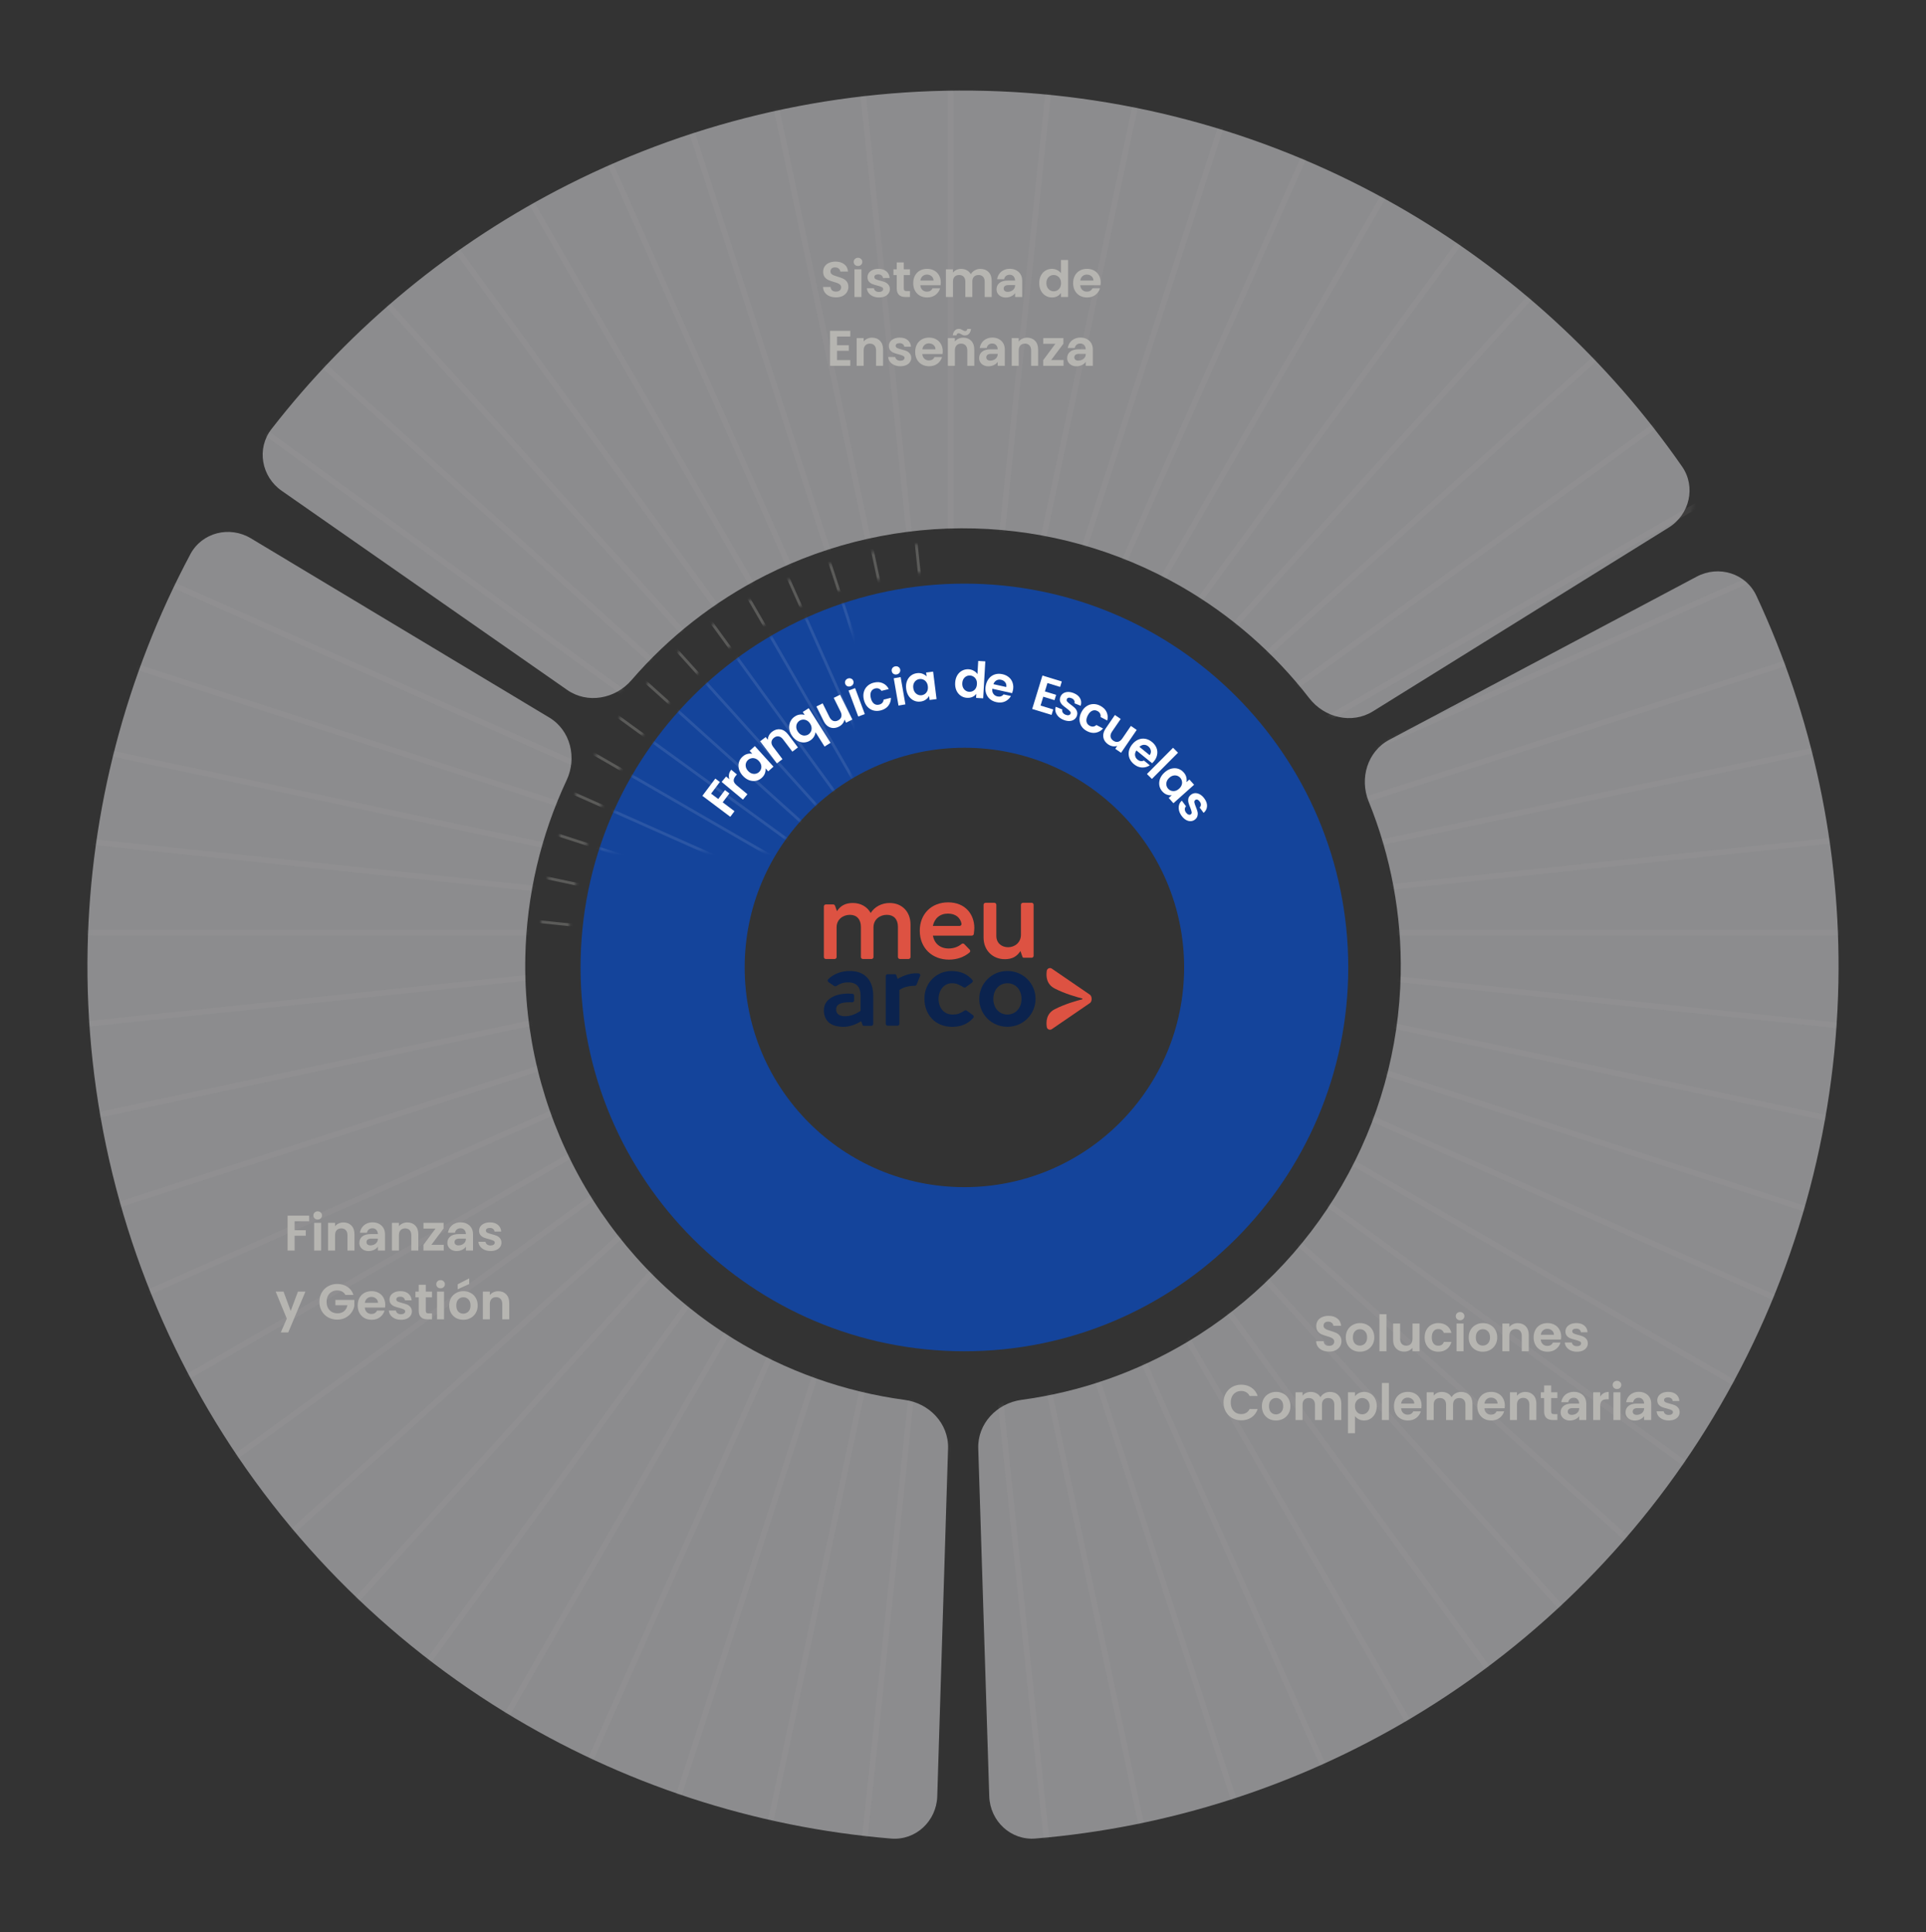 <svg width="616" height="618" viewBox="0 0 616 618" fill="none" xmlns="http://www.w3.org/2000/svg">
<rect x="0" y="0" width="616" height="618" fill="#333333" stroke="none"/>
<path opacity="0.5" d="M542.685 184.43C549.679 180.717 558.394 183.363 561.744 190.538C579.786 229.183 588.789 271.5 587.985 314.267C587.09 361.82 574.099 408.361 550.236 449.503C526.373 490.644 492.424 525.03 451.592 549.418C414.869 571.351 373.666 584.547 331.163 588.075C323.272 588.729 316.647 582.478 316.397 574.564L312.878 463.278C312.628 455.363 318.86 448.82 326.708 447.762C345.428 445.238 363.494 438.945 379.796 429.209C400.212 417.015 417.186 399.822 429.118 379.251C441.05 358.681 447.545 335.41 447.993 311.634C448.35 292.649 444.841 273.842 437.737 256.34C434.759 249.003 437.345 240.344 444.339 236.631L542.685 184.43Z" fill="#E7E7EA"/>
<path opacity="0.5" d="M299.766 574.569C299.521 582.483 292.9 588.739 285.008 588.089C241.246 584.484 198.872 570.629 161.35 547.564C119.75 521.991 85.559 485.985 62.172 443.118C38.785 400.252 27.014 352.014 28.026 303.193C28.94 259.158 40.225 216.029 60.879 177.279C64.604 170.291 73.447 168.11 80.235 172.187L175.682 229.519C182.47 233.597 184.593 242.38 181.231 249.55C172.944 267.22 168.42 286.478 168.013 306.097C167.507 330.507 173.393 354.626 185.086 376.059C196.78 397.493 213.875 415.496 234.675 428.282C251.391 438.558 270.034 445.177 289.378 447.773C297.226 448.826 303.462 455.366 303.217 463.281L299.766 574.569Z" fill="#E7E7EA"/>
<path opacity="0.5" d="M90.09 156.982C83.595 152.451 81.975 143.488 86.832 137.234C112.258 104.494 144.677 77.758 181.788 59.021C223.172 38.127 269.095 27.833 315.438 29.065C361.781 30.296 407.093 43.014 447.309 66.076C483.373 86.757 514.326 115.177 537.978 149.221C542.496 155.724 540.402 164.589 533.676 168.768L439.105 227.533C432.38 231.712 423.595 229.594 418.75 223.33C407.556 208.86 393.605 196.685 377.655 187.538C357.547 176.007 334.891 169.648 311.719 169.032C288.548 168.417 265.586 173.563 244.894 184.01C228.48 192.298 213.902 203.714 201.956 217.57C196.785 223.567 187.901 225.216 181.406 220.686L90.09 156.982Z" fill="#E7E7EA"/>
<path d="M431.215 309.448C431.215 377.25 376.25 432.215 308.448 432.215C240.645 432.215 185.681 377.25 185.681 309.448C185.681 241.645 240.645 186.681 308.448 186.681C376.25 186.681 431.215 241.645 431.215 309.448ZM238.175 309.448C238.175 348.258 269.637 379.721 308.448 379.721C347.258 379.721 378.721 348.258 378.721 309.448C378.721 270.637 347.258 239.175 308.448 239.175C269.637 239.175 238.175 270.637 238.175 309.448Z" fill="#14449B"/>
<mask id="mask0_14699_36407" style="mask-type:alpha" maskUnits="userSpaceOnUse" x="27" y="28" width="562" height="561">
<path opacity="0.5" d="M542.685 184.43C549.679 180.717 558.394 183.363 561.744 190.538C579.896 229.42 588.898 272.016 587.969 315.044C586.937 362.857 573.677 409.609 549.452 450.845C525.228 492.08 490.847 526.424 449.586 550.604C412.454 572.364 370.864 585.24 328.065 588.314C320.167 588.882 313.612 582.557 313.449 574.64L311.166 463.322C311.004 455.405 317.308 448.932 325.167 447.961C344.042 445.629 362.298 439.469 378.793 429.802C399.424 417.712 416.614 400.54 428.726 379.922C440.838 359.305 447.469 335.929 447.985 312.022C448.397 292.907 444.89 273.963 437.737 256.34C434.759 249.003 437.345 240.344 444.339 236.631L542.685 184.43Z" fill="#D9D9D9" fill-opacity="0.3"/>
<path opacity="0.5" d="M299.766 574.569C299.521 582.483 292.9 588.739 285.008 588.089C241.246 584.484 198.872 570.629 161.35 547.564C119.75 521.991 85.559 485.985 62.172 443.118C38.785 400.252 27.014 352.014 28.026 303.193C28.94 259.158 40.225 216.029 60.879 177.279C64.604 170.291 73.447 168.11 80.235 172.187L175.682 229.519C182.47 233.597 184.593 242.38 181.231 249.55C172.944 267.22 168.42 286.478 168.013 306.097C167.507 330.507 173.393 354.626 185.086 376.059C196.78 397.493 213.875 415.496 234.675 428.282C251.391 438.558 270.034 445.177 289.378 447.773C297.226 448.826 303.462 455.366 303.217 463.281L299.766 574.569Z" fill="#D9D9D9" fill-opacity="0.3"/>
<path opacity="0.5" d="M87.393 160.922C80.818 156.509 79.037 147.576 83.781 141.236C109.008 107.52 141.555 79.874 179.042 60.426C220.779 38.773 267.296 27.979 314.303 29.037C361.309 30.095 407.293 42.972 448.013 66.481C484.588 87.596 515.858 116.678 539.542 151.496C543.996 158.043 541.814 166.886 535.047 170.999L439.902 228.829C433.135 232.942 424.372 230.737 419.589 224.426C408.342 209.586 394.216 197.098 378.007 187.74C357.647 175.986 334.655 169.547 311.151 169.018C287.648 168.489 264.39 173.887 243.521 184.713C226.907 193.332 212.234 205.171 200.33 219.49C195.268 225.579 186.415 227.388 179.84 222.975L87.393 160.922Z" fill="#D9D9D9" fill-opacity="0.3"/>
</mask>
<g mask="url(#mask0_14699_36407)">
<path d="M251.357 827.894L362.97 -234.032" stroke="#B6B5B1" stroke-opacity="0.61" stroke-width="1.792" stroke-linecap="round"/>
<path d="M196.137 819.312L418.14 -225.129" stroke="#B6B5B1" stroke-opacity="0.61" stroke-width="1.792" stroke-linecap="round"/>
<path d="M142.115 805.006L472.076 -210.509" stroke="#B6B5B1" stroke-opacity="0.61" stroke-width="1.792" stroke-linecap="round"/>
<path d="M89.886 785.132L524.189 -190.329" stroke="#B6B5B1" stroke-opacity="0.61" stroke-width="1.792" stroke-linecap="round"/>
<path d="M40.02 759.905L573.908 -164.815" stroke="#B6B5B1" stroke-opacity="0.61" stroke-width="1.792" stroke-linecap="round"/>
<path d="M-6.936 729.606L620.687 -134.242" stroke="#B6B5B1" stroke-opacity="0.61" stroke-width="1.792" stroke-linecap="round"/>
<path d="M-50.468 694.564L664.013 -98.947" stroke="#B6B5B1" stroke-opacity="0.61" stroke-width="1.792" stroke-linecap="round"/>
<path d="M-90.098 655.164L703.414 -59.317" stroke="#B6B5B1" stroke-opacity="0.61" stroke-width="1.792" stroke-linecap="round"/>
<path d="M-125.393 611.838L738.456 -15.784" stroke="#B6B5B1" stroke-opacity="0.61" stroke-width="1.792" stroke-linecap="round"/>
<path d="M-155.965 565.059L768.755 31.171" stroke="#B6B5B1" stroke-opacity="0.61" stroke-width="1.792" stroke-linecap="round"/>
<path d="M-181.48 515.34L793.98 81.037" stroke="#B6B5B1" stroke-opacity="0.61" stroke-width="1.792" stroke-linecap="round"/>
<path d="M-201.659 463.228L813.855 133.267" stroke="#B6B5B1" stroke-opacity="0.61" stroke-width="1.792" stroke-linecap="round"/>
<path d="M-216.279 409.29L828.162 187.287" stroke="#B6B5B1" stroke-opacity="0.61" stroke-width="1.792" stroke-linecap="round"/>
<path d="M-225.183 354.121L836.743 242.508" stroke="#B6B5B1" stroke-opacity="0.61" stroke-width="1.792" stroke-linecap="round"/>
<path d="M-228.27 298.323L839.505 298.323" stroke="#B6B5B1" stroke-opacity="0.61" stroke-width="1.792" stroke-linecap="round"/>
<path d="M-225.508 242.508L836.418 354.121" stroke="#B6B5B1" stroke-opacity="0.61" stroke-width="1.792" stroke-linecap="round"/>
<path d="M-216.926 187.288L827.516 409.291" stroke="#B6B5B1" stroke-opacity="0.61" stroke-width="1.792" stroke-linecap="round"/>
<path d="M-202.619 133.266L812.895 463.227" stroke="#B6B5B1" stroke-opacity="0.61" stroke-width="1.792" stroke-linecap="round"/>
<path d="M-182.744 81.037L792.717 515.34" stroke="#B6B5B1" stroke-opacity="0.61" stroke-width="1.792" stroke-linecap="round"/>
<path d="M-157.52 31.171L767.201 565.058" stroke="#B6B5B1" stroke-opacity="0.61" stroke-width="1.792" stroke-linecap="round"/>
<path d="M-127.22 -15.785L736.628 611.837" stroke="#B6B5B1" stroke-opacity="0.61" stroke-width="1.792" stroke-linecap="round"/>
<path d="M-92.178 -59.316L701.334 655.165" stroke="#B6B5B1" stroke-opacity="0.61" stroke-width="1.792" stroke-linecap="round"/>
<path d="M-52.777 -98.947L661.704 694.564" stroke="#B6B5B1" stroke-opacity="0.61" stroke-width="1.792" stroke-linecap="round"/>
<path d="M-9.45 -134.242L618.172 729.606" stroke="#B6B5B1" stroke-opacity="0.61" stroke-width="1.792" stroke-linecap="round"/>
<path d="M37.328 -164.814L571.216 759.906" stroke="#B6B5B1" stroke-opacity="0.61" stroke-width="1.792" stroke-linecap="round"/>
<path d="M87.046 -190.33L521.349 785.131" stroke="#B6B5B1" stroke-opacity="0.61" stroke-width="1.792" stroke-linecap="round"/>
<path d="M139.159 -210.509L469.12 805.006" stroke="#B6B5B1" stroke-opacity="0.61" stroke-width="1.792" stroke-linecap="round"/>
<path d="M193.097 -225.129L415.1 819.313" stroke="#B6B5B1" stroke-opacity="0.61" stroke-width="1.792" stroke-linecap="round"/>
<path d="M248.266 -234.032L359.879 827.893" stroke="#B6B5B1" stroke-opacity="0.61" stroke-width="1.792" stroke-linecap="round"/>
<path d="M304.064 -237.119V830.656" stroke="#B6B5B1" stroke-opacity="0.61" stroke-width="1.792" stroke-linecap="round"/>
</g>
<mask id="mask1_14699_36407" style="mask-type:alpha" maskUnits="userSpaceOnUse" x="172" y="173" width="273" height="273">
<g opacity="0.5">
<mask id="path-38-inside-1_14699_36407" fill="white">
<path d="M444.656 309.448C444.656 384.674 383.674 445.656 308.448 445.656C233.222 445.656 172.239 384.674 172.239 309.448C172.239 234.222 233.222 173.239 308.448 173.239C383.674 173.239 444.656 234.222 444.656 309.448ZM181.476 309.448C181.476 379.573 238.323 436.42 308.448 436.42C378.573 436.42 435.42 379.573 435.42 309.448C435.42 239.323 378.573 182.476 308.448 182.476C238.323 182.476 181.476 239.323 181.476 309.448Z"/>
</mask>
<path d="M444.656 309.448C444.656 384.674 383.674 445.656 308.448 445.656C233.222 445.656 172.239 384.674 172.239 309.448C172.239 234.222 233.222 173.239 308.448 173.239C383.674 173.239 444.656 234.222 444.656 309.448ZM181.476 309.448C181.476 379.573 238.323 436.42 308.448 436.42C378.573 436.42 435.42 379.573 435.42 309.448C435.42 239.323 378.573 182.476 308.448 182.476C238.323 182.476 181.476 239.323 181.476 309.448Z" fill="#C9C8C2" stroke="#B6B5B1" stroke-opacity="0.6" stroke-width="14.338" mask="url(#path-38-inside-1_14699_36407)"/>
</g>
</mask>
<g mask="url(#mask1_14699_36407)">
<path d="M293.552 446.059L322.439 171.216" stroke="#B6B5B1" stroke-opacity="0.6" stroke-width="0.896" stroke-linecap="round"/>
<path d="M279.26 443.837L336.717 173.52" stroke="#B6B5B1" stroke-opacity="0.6" stroke-width="0.896" stroke-linecap="round"/>
<path d="M265.278 440.135L350.677 177.304" stroke="#B6B5B1" stroke-opacity="0.6" stroke-width="0.896" stroke-linecap="round"/>
<path d="M251.761 434.99L364.165 182.526" stroke="#B6B5B1" stroke-opacity="0.6" stroke-width="0.896" stroke-linecap="round"/>
<path d="M238.854 428.462L377.033 189.13" stroke="#B6B5B1" stroke-opacity="0.6" stroke-width="0.896" stroke-linecap="round"/>
<path d="M226.701 420.62L389.139 197.043" stroke="#B6B5B1" stroke-opacity="0.6" stroke-width="0.896" stroke-linecap="round"/>
<path d="M215.435 411.551L400.353 206.178" stroke="#B6B5B1" stroke-opacity="0.6" stroke-width="0.896" stroke-linecap="round"/>
<path d="M205.178 401.354L410.55 216.435" stroke="#B6B5B1" stroke-opacity="0.6" stroke-width="0.896" stroke-linecap="round"/>
<path d="M196.043 390.14L419.62 227.702" stroke="#B6B5B1" stroke-opacity="0.6" stroke-width="0.896" stroke-linecap="round"/>
<path d="M188.131 378.032L427.462 239.854" stroke="#B6B5B1" stroke-opacity="0.6" stroke-width="0.896" stroke-linecap="round"/>
<path d="M181.526 365.165L433.99 252.761" stroke="#B6B5B1" stroke-opacity="0.6" stroke-width="0.896" stroke-linecap="round"/>
<path d="M176.305 351.677L439.135 266.278" stroke="#B6B5B1" stroke-opacity="0.6" stroke-width="0.896" stroke-linecap="round"/>
<path d="M172.521 337.718L442.838 280.26" stroke="#B6B5B1" stroke-opacity="0.6" stroke-width="0.896" stroke-linecap="round"/>
<path d="M170.216 323.439L445.058 294.552" stroke="#B6B5B1" stroke-opacity="0.6" stroke-width="0.896" stroke-linecap="round"/>
<path d="M169.417 309.313H446.315" stroke="#B6B5B1" stroke-opacity="0.6" stroke-width="0.896" stroke-linecap="round"/>
<path d="M170.132 294.552L444.974 323.439" stroke="#B6B5B1" stroke-opacity="0.6" stroke-width="0.896" stroke-linecap="round"/>
<path d="M172.353 280.26L442.67 337.717" stroke="#B6B5B1" stroke-opacity="0.6" stroke-width="0.896" stroke-linecap="round"/>
<path d="M176.056 266.278L438.886 351.677" stroke="#B6B5B1" stroke-opacity="0.6" stroke-width="0.896" stroke-linecap="round"/>
<path d="M181.199 252.761L433.663 365.165" stroke="#B6B5B1" stroke-opacity="0.6" stroke-width="0.896" stroke-linecap="round"/>
<path d="M187.729 239.854L427.06 378.033" stroke="#B6B5B1" stroke-opacity="0.6" stroke-width="0.896" stroke-linecap="round"/>
<path d="M195.57 227.701L419.147 390.139" stroke="#B6B5B1" stroke-opacity="0.6" stroke-width="0.896" stroke-linecap="round"/>
<path d="M204.64 216.435L410.012 401.353" stroke="#B6B5B1" stroke-opacity="0.6" stroke-width="0.896" stroke-linecap="round"/>
<path d="M214.837 206.178L399.755 411.551" stroke="#B6B5B1" stroke-opacity="0.6" stroke-width="0.896" stroke-linecap="round"/>
<path d="M226.051 197.043L388.489 420.62" stroke="#B6B5B1" stroke-opacity="0.6" stroke-width="0.896" stroke-linecap="round"/>
<path d="M238.158 189.131L376.336 428.462" stroke="#B6B5B1" stroke-opacity="0.6" stroke-width="0.896" stroke-linecap="round"/>
<path d="M251.025 182.526L363.43 434.99" stroke="#B6B5B1" stroke-opacity="0.6" stroke-width="0.896" stroke-linecap="round"/>
<path d="M264.513 177.304L349.911 440.134" stroke="#B6B5B1" stroke-opacity="0.6" stroke-width="0.896" stroke-linecap="round"/>
<path d="M278.473 173.52L335.93 443.837" stroke="#B6B5B1" stroke-opacity="0.6" stroke-width="0.896" stroke-linecap="round"/>
<path d="M292.751 171.216L321.638 446.058" stroke="#B6B5B1" stroke-opacity="0.6" stroke-width="0.896" stroke-linecap="round"/>
<path d="M307.418 170.417V447.315" stroke="#B6B5B1" stroke-opacity="0.6" stroke-width="0.896" stroke-linecap="round"/>
</g>
<mask id="mask2_14699_36407" style="mask-type:alpha" maskUnits="userSpaceOnUse" x="185" y="186" width="247" height="247">
<mask id="path-69-inside-2_14699_36407" fill="white">
<path d="M431.215 309.448C431.215 377.25 376.25 432.215 308.448 432.215C240.645 432.215 185.681 377.25 185.681 309.448C185.681 241.645 240.645 186.681 308.448 186.681C376.25 186.681 431.215 241.645 431.215 309.448ZM238.175 309.448C238.175 348.258 269.637 379.721 308.448 379.721C347.258 379.721 378.721 348.258 378.721 309.448C378.721 270.637 347.258 239.175 308.448 239.175C269.637 239.175 238.175 270.637 238.175 309.448Z"/>
</mask>
<path d="M431.215 309.448C431.215 377.25 376.25 432.215 308.448 432.215C240.645 432.215 185.681 377.25 185.681 309.448C185.681 241.645 240.645 186.681 308.448 186.681C376.25 186.681 431.215 241.645 431.215 309.448ZM238.175 309.448C238.175 348.258 269.637 379.721 308.448 379.721C347.258 379.721 378.721 348.258 378.721 309.448C378.721 270.637 347.258 239.175 308.448 239.175C269.637 239.175 238.175 270.637 238.175 309.448Z" fill="#14449B" stroke="white" stroke-opacity="0.1" stroke-width="14.338" mask="url(#path-69-inside-2_14699_36407)"/>
</mask>
<g mask="url(#mask2_14699_36407)">
<path d="M293.552 446.059L322.439 171.216" stroke="white" stroke-opacity="0.1" stroke-width="0.896" stroke-linecap="round"/>
<path d="M279.26 443.837L336.717 173.52" stroke="white" stroke-opacity="0.1" stroke-width="0.896" stroke-linecap="round"/>
<path d="M265.278 440.135L350.677 177.304" stroke="white" stroke-opacity="0.1" stroke-width="0.896" stroke-linecap="round"/>
<path d="M251.761 434.99L364.165 182.526" stroke="white" stroke-opacity="0.1" stroke-width="0.896" stroke-linecap="round"/>
<path d="M238.854 428.462L377.033 189.13" stroke="white" stroke-opacity="0.1" stroke-width="0.896" stroke-linecap="round"/>
<path d="M226.701 420.62L389.139 197.043" stroke="white" stroke-opacity="0.1" stroke-width="0.896" stroke-linecap="round"/>
<path d="M215.435 411.551L400.353 206.178" stroke="white" stroke-opacity="0.1" stroke-width="0.896" stroke-linecap="round"/>
<path d="M205.178 401.354L410.55 216.435" stroke="white" stroke-opacity="0.1" stroke-width="0.896" stroke-linecap="round"/>
<path d="M196.043 390.14L419.62 227.702" stroke="white" stroke-opacity="0.1" stroke-width="0.896" stroke-linecap="round"/>
<path d="M188.131 378.032L427.462 239.854" stroke="white" stroke-opacity="0.1" stroke-width="0.896" stroke-linecap="round"/>
<path d="M181.526 365.165L433.99 252.761" stroke="white" stroke-opacity="0.1" stroke-width="0.896" stroke-linecap="round"/>
<path d="M176.305 351.677L439.135 266.278" stroke="white" stroke-opacity="0.1" stroke-width="0.896" stroke-linecap="round"/>
<path d="M172.521 337.718L442.838 280.26" stroke="white" stroke-opacity="0.1" stroke-width="0.896" stroke-linecap="round"/>
<path d="M170.216 323.439L445.058 294.552" stroke="white" stroke-opacity="0.1" stroke-width="0.896" stroke-linecap="round"/>
<path d="M169.417 309.313H446.315" stroke="white" stroke-opacity="0.1" stroke-width="0.896" stroke-linecap="round"/>
<path d="M170.132 294.552L444.974 323.439" stroke="white" stroke-opacity="0.1" stroke-width="0.896" stroke-linecap="round"/>
<path d="M172.353 280.26L442.67 337.717" stroke="white" stroke-opacity="0.1" stroke-width="0.896" stroke-linecap="round"/>
<path d="M176.056 266.278L438.886 351.677" stroke="white" stroke-opacity="0.1" stroke-width="0.896" stroke-linecap="round"/>
<path d="M181.199 252.761L433.663 365.165" stroke="white" stroke-opacity="0.1" stroke-width="0.896" stroke-linecap="round"/>
<path d="M187.729 239.854L427.06 378.033" stroke="white" stroke-opacity="0.1" stroke-width="0.896" stroke-linecap="round"/>
<path d="M195.57 227.701L419.147 390.139" stroke="white" stroke-opacity="0.1" stroke-width="0.896" stroke-linecap="round"/>
<path d="M204.64 216.435L410.012 401.353" stroke="white" stroke-opacity="0.1" stroke-width="0.896" stroke-linecap="round"/>
<path d="M214.837 206.178L399.755 411.551" stroke="white" stroke-opacity="0.1" stroke-width="0.896" stroke-linecap="round"/>
<path d="M226.051 197.043L388.489 420.62" stroke="white" stroke-opacity="0.1" stroke-width="0.896" stroke-linecap="round"/>
<path d="M238.158 189.131L376.336 428.462" stroke="white" stroke-opacity="0.1" stroke-width="0.896" stroke-linecap="round"/>
<path d="M251.025 182.526L363.43 434.99" stroke="white" stroke-opacity="0.1" stroke-width="0.896" stroke-linecap="round"/>
<path d="M264.513 177.304L349.911 440.134" stroke="white" stroke-opacity="0.1" stroke-width="0.896" stroke-linecap="round"/>
<path d="M278.473 173.52L335.93 443.837" stroke="white" stroke-opacity="0.1" stroke-width="0.896" stroke-linecap="round"/>
<path d="M292.751 171.216L321.638 446.058" stroke="white" stroke-opacity="0.1" stroke-width="0.896" stroke-linecap="round"/>
<path d="M307.418 170.417V447.315" stroke="white" stroke-opacity="0.1" stroke-width="0.896" stroke-linecap="round"/>
</g>
<path d="M291.213 295.706V306.125C291.213 306.466 290.931 306.748 290.589 306.748H287.814C287.473 306.748 287.191 306.466 287.191 306.125V296.478C287.191 294.014 285.84 292.619 283.644 292.619C281.447 292.619 279.369 294.074 279.369 296.612V306.125C279.369 306.466 279.087 306.748 278.746 306.748H275.971C275.63 306.748 275.348 306.466 275.348 306.125V296.478C275.348 294.044 273.997 292.619 271.845 292.619C269.663 292.619 267.571 294.044 267.571 296.612V306.125C267.571 306.466 267.289 306.748 266.948 306.748H264.128C263.786 306.748 263.504 306.466 263.504 306.125V289.918C263.504 289.577 263.786 289.295 264.128 289.295H266.502C266.829 289.295 267.037 289.547 267.126 289.859L267.69 291.447C268.847 289.666 270.45 288.835 272.78 288.835C275.318 288.835 277.366 290.052 278.479 292.026C279.726 290.052 281.981 288.835 284.549 288.835C288.467 288.835 291.213 291.61 291.213 295.706Z" fill="#DD5242"/>
<path d="M303.421 303.385C304.99 303.385 306.44 302.867 307.565 301.935C307.816 301.728 308.186 301.757 308.408 301.979L310.125 303.755C310.376 304.021 310.362 304.436 310.08 304.672C308.364 306.123 306.07 306.951 303.525 306.951C298.153 306.951 294.173 303.252 294.173 297.703C294.173 292.405 297.843 288.632 303.244 288.632C308.882 288.632 311.619 292.642 311.619 296.77C311.619 297.2 311.56 298.028 311.457 298.724C311.412 299.034 311.146 299.271 310.835 299.271H298.361C298.879 301.861 300.713 303.385 303.421 303.385ZM298.361 296.178H306.899C307.298 296.178 307.594 295.823 307.52 295.424C307.136 293.559 305.671 292.227 303.185 292.227C300.61 292.227 298.879 293.752 298.361 296.178Z" fill="#DD5242"/>
<path d="M330.586 289.4V305.721C330.586 306.064 330.302 306.348 329.958 306.348H327.403C327.089 306.348 327.029 306.109 326.969 305.915L326.371 304.196C325.251 305.945 323.711 306.812 321.394 306.812C317.553 306.812 314.579 304.047 314.579 299.892V289.4C314.579 289.056 314.863 288.772 315.207 288.772H318.032C318.375 288.772 318.659 289.056 318.659 289.4V299.354C318.659 301.73 320.438 302.985 322.441 302.985C324.473 302.985 326.536 301.551 326.536 298.965V289.4C326.536 289.056 326.82 288.772 327.164 288.772H329.958C330.302 288.757 330.586 289.041 330.586 289.4Z" fill="#DD5242"/>
<path d="M349.143 319.334C349.072 318.594 348.759 318.282 348.489 318.097L336.405 309.823C335.78 309.396 334.912 309.766 334.799 310.505C334.543 312.169 334.628 314.77 337.287 316.163C340.556 317.869 344.608 318.978 346.101 319.362C346.257 319.405 346.257 319.618 346.101 319.646C344.594 320.03 340.542 321.139 337.287 322.845C334.628 324.238 334.543 326.84 334.799 328.503C334.912 329.256 335.78 329.612 336.405 329.185L348.489 320.912C348.773 320.727 349.086 320.414 349.143 319.675C349.143 319.618 349.143 319.39 349.143 319.334Z" fill="#DD5242"/>
<path d="M271.295 314.23C273.982 314.23 275.247 315.765 275.247 318.495V323.343C273.314 324.579 271.906 325.049 270.229 325.049C268.466 325.049 267.428 324.295 267.428 322.916C267.428 321.21 268.878 320.585 271.792 320.585C272.02 320.585 272.29 320.585 272.546 320.599C272.887 320.613 273.171 320.343 273.171 320.002V318.466C273.171 318.154 272.93 317.898 272.617 317.869C272.219 317.841 271.736 317.812 271.266 317.812C266.874 317.812 263.504 319.717 263.504 323.115C263.504 326.541 265.722 328.446 269.802 328.446C271.707 328.446 273.868 327.664 275.432 326.627L275.887 327.863C275.944 328.034 276.057 328.119 276.256 328.119H278.687C279.014 328.119 279.284 327.849 279.284 327.522V318.424C279.284 313.661 276.683 310.576 271.807 310.576C268.835 310.576 266.447 311.671 264.898 313.206C264.627 313.477 264.67 313.917 264.983 314.13L266.803 315.381C267.002 315.524 267.272 315.524 267.471 315.396C268.196 314.941 268.807 314.642 269.262 314.5C269.731 314.372 270.314 314.23 271.295 314.23Z" fill="#0B234E"/>
<path d="M304.632 324.508C301.888 324.508 300.182 322.347 300.182 319.518C300.182 316.689 301.973 314.5 304.475 314.5C305.229 314.5 305.826 314.614 306.295 314.813C306.807 315.04 307.404 315.296 308.171 315.794C308.385 315.922 308.655 315.922 308.854 315.779L310.887 314.301C311.171 314.088 311.214 313.675 310.986 313.419C309.422 311.628 307.29 310.59 304.262 310.59C299.699 310.59 295.661 314.201 295.661 319.419C295.661 324.494 299.073 328.446 304.546 328.446C307.546 328.446 309.707 327.366 311.271 325.589C311.512 325.318 311.455 324.906 311.171 324.693L309.181 323.257C308.982 323.115 308.697 323.101 308.498 323.243C307.759 323.755 307.134 324.011 306.622 324.238C306.067 324.451 305.413 324.508 304.632 324.508Z" fill="#0B234E"/>
<path d="M322.203 310.576C317.185 310.576 313.204 314.585 313.204 319.518C313.204 324.451 317.185 328.432 322.203 328.432C327.221 328.432 331.202 324.423 331.202 319.49C331.202 314.557 327.221 310.576 322.203 310.576ZM322.203 324.508C319.658 324.508 317.696 322.518 317.696 319.518C317.696 316.519 319.658 314.5 322.203 314.5C324.748 314.5 326.709 316.49 326.709 319.49C326.724 322.489 324.762 324.508 322.203 324.508Z" fill="#0B234E"/>
<path d="M287.658 327.493V316.661C289.008 315.666 291.098 315.296 292.577 315.324C292.818 315.324 293.046 315.182 293.145 314.955L294.283 312.168C294.439 311.785 294.183 311.372 293.771 311.344C293.444 311.315 293.131 311.315 292.861 311.315C291.041 311.315 288.824 312.069 287.089 313.107L286.634 311.87C286.577 311.699 286.464 311.614 286.265 311.614H283.891C283.564 311.614 283.293 311.884 283.293 312.211V327.479C283.293 327.806 283.564 328.076 283.891 328.076H287.032C287.388 328.091 287.658 327.835 287.658 327.493Z" fill="#0B234E"/>
<path d="M267.39 95.112C266.611 95.112 265.907 94.979 265.278 94.712C264.659 94.445 264.168 94.061 263.806 93.56C263.443 93.059 263.256 92.467 263.246 91.784H265.646C265.678 92.243 265.838 92.605 266.126 92.872C266.424 93.139 266.83 93.272 267.342 93.272C267.864 93.272 268.275 93.149 268.574 92.904C268.872 92.648 269.022 92.317 269.022 91.912C269.022 91.581 268.92 91.309 268.718 91.096C268.515 90.883 268.259 90.717 267.95 90.6C267.651 90.472 267.235 90.333 266.702 90.184C265.976 89.971 265.384 89.763 264.926 89.56C264.478 89.347 264.088 89.032 263.758 88.616C263.438 88.189 263.278 87.624 263.278 86.92C263.278 86.259 263.443 85.683 263.774 85.192C264.104 84.701 264.568 84.328 265.166 84.072C265.763 83.805 266.446 83.672 267.214 83.672C268.366 83.672 269.299 83.955 270.014 84.52C270.739 85.075 271.139 85.853 271.214 86.856H268.75C268.728 86.472 268.563 86.157 268.254 85.912C267.955 85.656 267.555 85.528 267.054 85.528C266.616 85.528 266.264 85.64 265.998 85.864C265.742 86.088 265.614 86.413 265.614 86.84C265.614 87.139 265.71 87.389 265.902 87.592C266.104 87.784 266.35 87.944 266.638 88.072C266.936 88.189 267.352 88.328 267.886 88.488C268.611 88.701 269.203 88.915 269.662 89.128C270.12 89.341 270.515 89.661 270.846 90.088C271.176 90.515 271.342 91.075 271.342 91.768C271.342 92.365 271.187 92.92 270.878 93.432C270.568 93.944 270.115 94.355 269.518 94.664C268.92 94.963 268.211 95.112 267.39 95.112ZM274.42 85.08C274.025 85.08 273.694 84.957 273.428 84.712C273.172 84.456 273.044 84.141 273.044 83.768C273.044 83.395 273.172 83.085 273.428 82.84C273.694 82.584 274.025 82.456 274.42 82.456C274.814 82.456 275.14 82.584 275.396 82.84C275.662 83.085 275.796 83.395 275.796 83.768C275.796 84.141 275.662 84.456 275.396 84.712C275.14 84.957 274.814 85.08 274.42 85.08ZM275.524 86.136V95H273.284V86.136H275.524ZM281.129 95.144C280.403 95.144 279.753 95.016 279.177 94.76C278.601 94.493 278.142 94.136 277.801 93.688C277.47 93.24 277.289 92.744 277.257 92.2H279.513C279.555 92.541 279.721 92.824 280.009 93.048C280.307 93.272 280.675 93.384 281.113 93.384C281.539 93.384 281.87 93.299 282.105 93.128C282.35 92.957 282.473 92.739 282.473 92.472C282.473 92.184 282.323 91.971 282.025 91.832C281.737 91.683 281.273 91.523 280.633 91.352C279.971 91.192 279.427 91.027 279.001 90.856C278.585 90.685 278.222 90.424 277.913 90.072C277.614 89.72 277.465 89.245 277.465 88.648C277.465 88.157 277.603 87.709 277.881 87.304C278.169 86.899 278.574 86.579 279.097 86.344C279.63 86.109 280.254 85.992 280.969 85.992C282.025 85.992 282.867 86.259 283.497 86.792C284.126 87.315 284.473 88.024 284.537 88.92H282.393C282.361 88.568 282.211 88.291 281.945 88.088C281.689 87.875 281.342 87.768 280.905 87.768C280.499 87.768 280.185 87.843 279.961 87.992C279.747 88.141 279.641 88.349 279.641 88.616C279.641 88.915 279.79 89.144 280.089 89.304C280.387 89.453 280.851 89.608 281.481 89.768C282.121 89.928 282.649 90.093 283.065 90.264C283.481 90.435 283.838 90.701 284.137 91.064C284.446 91.416 284.606 91.885 284.617 92.472C284.617 92.984 284.473 93.443 284.185 93.848C283.907 94.253 283.502 94.573 282.969 94.808C282.446 95.032 281.833 95.144 281.129 95.144ZM289.064 87.976V92.264C289.064 92.563 289.133 92.781 289.272 92.92C289.421 93.048 289.666 93.112 290.008 93.112H291.048V95H289.64C287.752 95 286.808 94.083 286.808 92.248V87.976H285.752V86.136H286.808V83.944H289.064V86.136H291.048V87.976H289.064ZM300.899 90.376C300.899 90.696 300.877 90.984 300.835 91.24H294.355C294.408 91.88 294.632 92.381 295.027 92.744C295.421 93.107 295.907 93.288 296.483 93.288C297.315 93.288 297.907 92.931 298.259 92.216H300.675C300.419 93.069 299.928 93.773 299.203 94.328C298.477 94.872 297.587 95.144 296.531 95.144C295.677 95.144 294.909 94.957 294.227 94.584C293.555 94.2 293.027 93.661 292.643 92.968C292.269 92.275 292.083 91.475 292.083 90.568C292.083 89.651 292.269 88.845 292.643 88.152C293.016 87.459 293.539 86.925 294.211 86.552C294.883 86.179 295.656 85.992 296.531 85.992C297.373 85.992 298.125 86.173 298.787 86.536C299.459 86.899 299.976 87.416 300.339 88.088C300.712 88.749 300.899 89.512 300.899 90.376ZM298.579 89.736C298.568 89.16 298.36 88.701 297.955 88.36C297.549 88.008 297.053 87.832 296.467 87.832C295.912 87.832 295.443 88.003 295.059 88.344C294.685 88.675 294.456 89.139 294.371 89.736H298.579ZM313.542 86.008C314.63 86.008 315.504 86.344 316.166 87.016C316.838 87.677 317.174 88.605 317.174 89.8V95H314.934V90.104C314.934 89.411 314.758 88.883 314.406 88.52C314.054 88.147 313.574 87.96 312.966 87.96C312.358 87.96 311.872 88.147 311.51 88.52C311.158 88.883 310.982 89.411 310.982 90.104V95H308.742V90.104C308.742 89.411 308.566 88.883 308.214 88.52C307.862 88.147 307.382 87.96 306.774 87.96C306.155 87.96 305.664 88.147 305.302 88.52C304.95 88.883 304.774 89.411 304.774 90.104V95H302.534V86.136H304.774V87.208C305.062 86.835 305.43 86.541 305.878 86.328C306.336 86.115 306.838 86.008 307.382 86.008C308.075 86.008 308.694 86.157 309.238 86.456C309.782 86.744 310.203 87.16 310.502 87.704C310.79 87.192 311.206 86.781 311.75 86.472C312.304 86.163 312.902 86.008 313.542 86.008ZM324.659 93.736C324.414 94.141 324.014 94.483 323.459 94.76C322.905 95.027 322.307 95.16 321.667 95.16C321.113 95.16 320.611 95.048 320.163 94.824C319.715 94.6 319.363 94.291 319.107 93.896C318.851 93.501 318.723 93.048 318.723 92.536C318.723 91.715 319.027 91.043 319.635 90.52C320.254 89.997 321.177 89.736 322.403 89.736H324.659C324.638 89.171 324.473 88.723 324.163 88.392C323.865 88.051 323.449 87.88 322.915 87.88C322.446 87.88 322.057 88.008 321.747 88.264C321.438 88.509 321.241 88.856 321.155 89.304H318.915C319.022 88.664 319.251 88.093 319.603 87.592C319.966 87.08 320.435 86.685 321.011 86.408C321.598 86.12 322.254 85.976 322.979 85.976C323.726 85.976 324.398 86.131 324.995 86.44C325.603 86.749 326.078 87.192 326.419 87.768C326.761 88.344 326.931 89.021 326.931 89.8V95H324.659V93.736ZM322.323 93.352C322.697 93.352 323.059 93.272 323.411 93.112C323.774 92.952 324.073 92.712 324.307 92.392C324.542 92.072 324.659 91.693 324.659 91.256V91.192H322.531C322.019 91.192 321.635 91.293 321.379 91.496C321.134 91.699 321.011 91.965 321.011 92.296C321.011 92.616 321.123 92.872 321.347 93.064C321.582 93.256 321.907 93.352 322.323 93.352ZM332.38 90.536C332.38 89.64 332.556 88.845 332.908 88.152C333.27 87.459 333.761 86.925 334.38 86.552C334.998 86.179 335.686 85.992 336.444 85.992C337.02 85.992 337.569 86.12 338.092 86.376C338.614 86.621 339.03 86.952 339.34 87.368V83.16H341.612V95H339.34V93.688C339.062 94.125 338.673 94.477 338.172 94.744C337.67 95.011 337.089 95.144 336.428 95.144C335.681 95.144 334.998 94.952 334.38 94.568C333.761 94.184 333.27 93.645 332.908 92.952C332.556 92.248 332.38 91.443 332.38 90.536ZM339.356 90.568C339.356 90.024 339.249 89.56 339.036 89.176C338.822 88.781 338.534 88.483 338.172 88.28C337.809 88.067 337.42 87.96 337.004 87.96C336.588 87.96 336.204 88.061 335.852 88.264C335.5 88.467 335.212 88.765 334.988 89.16C334.774 89.544 334.668 90.003 334.668 90.536C334.668 91.069 334.774 91.539 334.988 91.944C335.212 92.339 335.5 92.643 335.852 92.856C336.214 93.069 336.598 93.176 337.004 93.176C337.42 93.176 337.809 93.075 338.172 92.872C338.534 92.659 338.822 92.36 339.036 91.976C339.249 91.581 339.356 91.112 339.356 90.568ZM352.039 90.376C352.039 90.696 352.018 90.984 351.975 91.24H345.495C345.549 91.88 345.773 92.381 346.167 92.744C346.562 93.107 347.047 93.288 347.623 93.288C348.455 93.288 349.047 92.931 349.399 92.216H351.815C351.559 93.069 351.069 93.773 350.343 94.328C349.618 94.872 348.727 95.144 347.671 95.144C346.818 95.144 346.05 94.957 345.367 94.584C344.695 94.2 344.167 93.661 343.783 92.968C343.41 92.275 343.223 91.475 343.223 90.568C343.223 89.651 343.41 88.845 343.783 88.152C344.157 87.459 344.679 86.925 345.351 86.552C346.023 86.179 346.797 85.992 347.671 85.992C348.514 85.992 349.266 86.173 349.927 86.536C350.599 86.899 351.117 87.416 351.479 88.088C351.853 88.749 352.039 89.512 352.039 90.376ZM349.719 89.736C349.709 89.16 349.501 88.701 349.095 88.36C348.69 88.008 348.194 87.832 347.607 87.832C347.053 87.832 346.583 88.003 346.199 88.344C345.826 88.675 345.597 89.139 345.511 89.736H349.719ZM267.711 107.64V110.44H271.471V112.216H267.711V115.176H271.951V117H265.471V105.816H271.951V107.64H267.711ZM278.899 108.008C279.955 108.008 280.808 108.344 281.459 109.016C282.109 109.677 282.435 110.605 282.435 111.8V117H280.195V112.104C280.195 111.4 280.019 110.861 279.667 110.488C279.315 110.104 278.835 109.912 278.227 109.912C277.608 109.912 277.117 110.104 276.755 110.488C276.403 110.861 276.227 111.4 276.227 112.104V117H273.987V108.136H276.227V109.24C276.525 108.856 276.904 108.557 277.363 108.344C277.832 108.12 278.344 108.008 278.899 108.008ZM287.957 117.144C287.232 117.144 286.581 117.016 286.005 116.76C285.429 116.493 284.97 116.136 284.629 115.688C284.298 115.24 284.117 114.744 284.085 114.2H286.341C286.384 114.541 286.549 114.824 286.837 115.048C287.136 115.272 287.504 115.384 287.941 115.384C288.368 115.384 288.698 115.299 288.933 115.128C289.178 114.957 289.301 114.739 289.301 114.472C289.301 114.184 289.152 113.971 288.853 113.832C288.565 113.683 288.101 113.523 287.461 113.352C286.8 113.192 286.256 113.027 285.829 112.856C285.413 112.685 285.05 112.424 284.741 112.072C284.442 111.72 284.293 111.245 284.293 110.648C284.293 110.157 284.432 109.709 284.709 109.304C284.997 108.899 285.402 108.579 285.925 108.344C286.458 108.109 287.082 107.992 287.797 107.992C288.853 107.992 289.696 108.259 290.325 108.792C290.954 109.315 291.301 110.024 291.365 110.92H289.221C289.189 110.568 289.04 110.291 288.773 110.088C288.517 109.875 288.17 109.768 287.733 109.768C287.328 109.768 287.013 109.843 286.789 109.992C286.576 110.141 286.469 110.349 286.469 110.616C286.469 110.915 286.618 111.144 286.917 111.304C287.216 111.453 287.68 111.608 288.309 111.768C288.949 111.928 289.477 112.093 289.893 112.264C290.309 112.435 290.666 112.701 290.965 113.064C291.274 113.416 291.434 113.885 291.445 114.472C291.445 114.984 291.301 115.443 291.013 115.848C290.736 116.253 290.33 116.573 289.797 116.808C289.274 117.032 288.661 117.144 287.957 117.144ZM301.524 112.376C301.524 112.696 301.502 112.984 301.46 113.24H294.98C295.033 113.88 295.257 114.381 295.652 114.744C296.046 115.107 296.532 115.288 297.108 115.288C297.94 115.288 298.532 114.931 298.884 114.216H301.3C301.044 115.069 300.553 115.773 299.828 116.328C299.102 116.872 298.212 117.144 297.156 117.144C296.302 117.144 295.534 116.957 294.852 116.584C294.18 116.2 293.652 115.661 293.268 114.968C292.894 114.275 292.708 113.475 292.708 112.568C292.708 111.651 292.894 110.845 293.268 110.152C293.641 109.459 294.164 108.925 294.836 108.552C295.508 108.179 296.281 107.992 297.156 107.992C297.998 107.992 298.75 108.173 299.412 108.536C300.084 108.899 300.601 109.416 300.964 110.088C301.337 110.749 301.524 111.512 301.524 112.376ZM299.204 111.736C299.193 111.16 298.985 110.701 298.58 110.36C298.174 110.008 297.678 109.832 297.092 109.832C296.537 109.832 296.068 110.003 295.684 110.344C295.31 110.675 295.081 111.139 294.996 111.736H299.204ZM308.071 108.008C309.127 108.008 309.98 108.344 310.631 109.016C311.281 109.677 311.607 110.605 311.607 111.8V117H309.367V112.104C309.367 111.4 309.191 110.861 308.839 110.488C308.487 110.104 308.007 109.912 307.399 109.912C306.78 109.912 306.289 110.104 305.927 110.488C305.575 110.861 305.399 111.4 305.399 112.104V117H303.159V108.136H305.399V109.24C305.697 108.856 306.076 108.557 306.535 108.344C307.004 108.12 307.516 108.008 308.071 108.008ZM304.727 107.288C304.823 106.584 305.041 106.061 305.383 105.72C305.735 105.368 306.177 105.192 306.711 105.192C306.935 105.192 307.132 105.229 307.303 105.304C307.473 105.368 307.665 105.464 307.879 105.592C308.199 105.795 308.465 105.896 308.679 105.896C309.073 105.896 309.303 105.667 309.367 105.208H310.567C310.471 105.912 310.247 106.44 309.895 106.792C309.553 107.133 309.116 107.304 308.583 107.304C308.359 107.304 308.161 107.272 307.991 107.208C307.82 107.133 307.628 107.032 307.415 106.904C307.105 106.691 306.839 106.584 306.615 106.584C306.22 106.584 305.985 106.819 305.911 107.288H304.727ZM319.097 115.736C318.851 116.141 318.451 116.483 317.897 116.76C317.342 117.027 316.745 117.16 316.105 117.16C315.55 117.16 315.049 117.048 314.601 116.824C314.153 116.6 313.801 116.291 313.545 115.896C313.289 115.501 313.161 115.048 313.161 114.536C313.161 113.715 313.465 113.043 314.073 112.52C314.691 111.997 315.614 111.736 316.841 111.736H319.097C319.075 111.171 318.91 110.723 318.601 110.392C318.302 110.051 317.886 109.88 317.353 109.88C316.883 109.88 316.494 110.008 316.185 110.264C315.875 110.509 315.678 110.856 315.593 111.304H313.353C313.459 110.664 313.689 110.093 314.041 109.592C314.403 109.08 314.873 108.685 315.449 108.408C316.035 108.12 316.691 107.976 317.417 107.976C318.163 107.976 318.835 108.131 319.433 108.44C320.041 108.749 320.515 109.192 320.857 109.768C321.198 110.344 321.369 111.021 321.369 111.8V117H319.097V115.736ZM316.761 115.352C317.134 115.352 317.497 115.272 317.849 115.112C318.211 114.952 318.51 114.712 318.745 114.392C318.979 114.072 319.097 113.693 319.097 113.256V113.192H316.969C316.457 113.192 316.073 113.293 315.817 113.496C315.571 113.699 315.449 113.965 315.449 114.296C315.449 114.616 315.561 114.872 315.785 115.064C316.019 115.256 316.345 115.352 316.761 115.352ZM328.493 108.008C329.549 108.008 330.402 108.344 331.053 109.016C331.703 109.677 332.029 110.605 332.029 111.8V117H329.789V112.104C329.789 111.4 329.613 110.861 329.261 110.488C328.909 110.104 328.429 109.912 327.821 109.912C327.202 109.912 326.711 110.104 326.349 110.488C325.997 110.861 325.821 111.4 325.821 112.104V117H323.581V108.136H325.821V109.24C326.119 108.856 326.498 108.557 326.957 108.344C327.426 108.12 327.938 108.008 328.493 108.008ZM336.207 115.16H340.159V117H333.663V115.192L337.535 109.976H333.679V108.136H340.111V109.944L336.207 115.16ZM347.253 115.736C347.008 116.141 346.608 116.483 346.053 116.76C345.498 117.027 344.901 117.16 344.261 117.16C343.706 117.16 343.205 117.048 342.757 116.824C342.309 116.6 341.957 116.291 341.701 115.896C341.445 115.501 341.317 115.048 341.317 114.536C341.317 113.715 341.621 113.043 342.229 112.52C342.848 111.997 343.77 111.736 344.997 111.736H347.253C347.232 111.171 347.066 110.723 346.757 110.392C346.458 110.051 346.042 109.88 345.509 109.88C345.04 109.88 344.65 110.008 344.341 110.264C344.032 110.509 343.834 110.856 343.749 111.304H341.509C341.616 110.664 341.845 110.093 342.197 109.592C342.56 109.08 343.029 108.685 343.605 108.408C344.192 108.12 344.848 107.976 345.573 107.976C346.32 107.976 346.992 108.131 347.589 108.44C348.197 108.749 348.672 109.192 349.013 109.768C349.354 110.344 349.525 111.021 349.525 111.8V117H347.253V115.736ZM344.917 115.352C345.29 115.352 345.653 115.272 346.005 115.112C346.368 114.952 346.666 114.712 346.901 114.392C347.136 114.072 347.253 113.693 347.253 113.256V113.192H345.125C344.613 113.192 344.229 113.293 343.973 113.496C343.728 113.699 343.605 113.965 343.605 114.296C343.605 114.616 343.717 114.872 343.941 115.064C344.176 115.256 344.501 115.352 344.917 115.352Z" fill="#B6B5B1"/>
<path d="M98.883 388.832V390.64H94.227V393.504H97.795V395.28H94.227V400H91.987V388.832H98.883ZM101.607 390.08C101.213 390.08 100.882 389.957 100.615 389.712C100.359 389.456 100.231 389.141 100.231 388.768C100.231 388.395 100.359 388.085 100.615 387.84C100.882 387.584 101.213 387.456 101.607 387.456C102.002 387.456 102.327 387.584 102.583 387.84C102.85 388.085 102.983 388.395 102.983 388.768C102.983 389.141 102.85 389.456 102.583 389.712C102.327 389.957 102.002 390.08 101.607 390.08ZM102.711 391.136V400H100.471V391.136H102.711ZM109.836 391.008C110.892 391.008 111.746 391.344 112.396 392.016C113.047 392.677 113.372 393.605 113.372 394.8V400H111.132V395.104C111.132 394.4 110.956 393.861 110.604 393.488C110.252 393.104 109.772 392.912 109.164 392.912C108.546 392.912 108.055 393.104 107.692 393.488C107.34 393.861 107.164 394.4 107.164 395.104V400H104.924V391.136H107.164V392.24C107.463 391.856 107.842 391.557 108.3 391.344C108.77 391.12 109.282 391.008 109.836 391.008ZM120.862 398.736C120.617 399.141 120.217 399.483 119.662 399.76C119.108 400.027 118.51 400.16 117.87 400.16C117.316 400.16 116.814 400.048 116.366 399.824C115.918 399.6 115.566 399.291 115.31 398.896C115.054 398.501 114.926 398.048 114.926 397.536C114.926 396.715 115.23 396.043 115.838 395.52C116.457 394.997 117.38 394.736 118.606 394.736H120.862C120.841 394.171 120.676 393.723 120.366 393.392C120.068 393.051 119.652 392.88 119.118 392.88C118.649 392.88 118.26 393.008 117.95 393.264C117.641 393.509 117.444 393.856 117.358 394.304H115.118C115.225 393.664 115.454 393.093 115.806 392.592C116.169 392.08 116.638 391.685 117.214 391.408C117.801 391.12 118.457 390.976 119.182 390.976C119.929 390.976 120.601 391.131 121.198 391.44C121.806 391.749 122.281 392.192 122.622 392.768C122.964 393.344 123.134 394.021 123.134 394.8V400H120.862V398.736ZM118.526 398.352C118.9 398.352 119.262 398.272 119.614 398.112C119.977 397.952 120.276 397.712 120.51 397.392C120.745 397.072 120.862 396.693 120.862 396.256V396.192H118.734C118.222 396.192 117.838 396.293 117.582 396.496C117.337 396.699 117.214 396.965 117.214 397.296C117.214 397.616 117.326 397.872 117.55 398.064C117.785 398.256 118.11 398.352 118.526 398.352ZM130.258 391.008C131.314 391.008 132.168 391.344 132.818 392.016C133.469 392.677 133.794 393.605 133.794 394.8V400H131.554V395.104C131.554 394.4 131.378 393.861 131.026 393.488C130.674 393.104 130.194 392.912 129.586 392.912C128.968 392.912 128.477 393.104 128.114 393.488C127.762 393.861 127.586 394.4 127.586 395.104V400H125.346V391.136H127.586V392.24C127.885 391.856 128.264 391.557 128.722 391.344C129.192 391.12 129.704 391.008 130.258 391.008ZM137.972 398.16H141.924V400H135.428V398.192L139.3 392.976H135.444V391.136H141.876V392.944L137.972 398.16ZM149.019 398.736C148.773 399.141 148.373 399.483 147.819 399.76C147.264 400.027 146.667 400.16 146.027 400.16C145.472 400.16 144.971 400.048 144.523 399.824C144.075 399.6 143.723 399.291 143.467 398.896C143.211 398.501 143.083 398.048 143.083 397.536C143.083 396.715 143.387 396.043 143.995 395.52C144.613 394.997 145.536 394.736 146.763 394.736H149.019C148.997 394.171 148.832 393.723 148.523 393.392C148.224 393.051 147.808 392.88 147.275 392.88C146.805 392.88 146.416 393.008 146.107 393.264C145.797 393.509 145.6 393.856 145.515 394.304H143.275C143.381 393.664 143.611 393.093 143.963 392.592C144.325 392.08 144.795 391.685 145.371 391.408C145.957 391.12 146.613 390.976 147.339 390.976C148.085 390.976 148.757 391.131 149.355 391.44C149.963 391.749 150.437 392.192 150.779 392.768C151.12 393.344 151.291 394.021 151.291 394.8V400H149.019V398.736ZM146.683 398.352C147.056 398.352 147.419 398.272 147.771 398.112C148.133 397.952 148.432 397.712 148.667 397.392C148.901 397.072 149.019 396.693 149.019 396.256V396.192H146.891C146.379 396.192 145.995 396.293 145.739 396.496C145.493 396.699 145.371 396.965 145.371 397.296C145.371 397.616 145.483 397.872 145.707 398.064C145.941 398.256 146.267 398.352 146.683 398.352ZM156.894 400.144C156.169 400.144 155.518 400.016 154.942 399.76C154.366 399.493 153.908 399.136 153.566 398.688C153.236 398.24 153.054 397.744 153.022 397.2H155.278C155.321 397.541 155.486 397.824 155.774 398.048C156.073 398.272 156.441 398.384 156.878 398.384C157.305 398.384 157.636 398.299 157.87 398.128C158.116 397.957 158.238 397.739 158.238 397.472C158.238 397.184 158.089 396.971 157.79 396.832C157.502 396.683 157.038 396.523 156.398 396.352C155.737 396.192 155.193 396.027 154.766 395.856C154.35 395.685 153.988 395.424 153.678 395.072C153.38 394.72 153.23 394.245 153.23 393.648C153.23 393.157 153.369 392.709 153.646 392.304C153.934 391.899 154.34 391.579 154.862 391.344C155.396 391.109 156.02 390.992 156.734 390.992C157.79 390.992 158.633 391.259 159.262 391.792C159.892 392.315 160.238 393.024 160.302 393.92H158.158C158.126 393.568 157.977 393.291 157.71 393.088C157.454 392.875 157.108 392.768 156.67 392.768C156.265 392.768 155.95 392.843 155.726 392.992C155.513 393.141 155.406 393.349 155.406 393.616C155.406 393.915 155.556 394.144 155.854 394.304C156.153 394.453 156.617 394.608 157.246 394.768C157.886 394.928 158.414 395.093 158.83 395.264C159.246 395.435 159.604 395.701 159.902 396.064C160.212 396.416 160.372 396.885 160.382 397.472C160.382 397.984 160.238 398.443 159.95 398.848C159.673 399.253 159.268 399.573 158.734 399.808C158.212 400.032 157.598 400.144 156.894 400.144ZM97.678 413.136L92.19 426.192H89.806L91.726 421.776L88.174 413.136H90.686L92.974 419.328L95.294 413.136H97.678ZM110.474 414.192C110.218 413.723 109.866 413.365 109.418 413.12C108.97 412.875 108.447 412.752 107.85 412.752C107.188 412.752 106.602 412.901 106.09 413.2C105.578 413.499 105.178 413.925 104.89 414.48C104.602 415.035 104.458 415.675 104.458 416.4C104.458 417.147 104.602 417.797 104.89 418.352C105.188 418.907 105.599 419.333 106.122 419.632C106.644 419.931 107.252 420.08 107.946 420.08C108.799 420.08 109.498 419.856 110.042 419.408C110.586 418.949 110.943 418.315 111.114 417.504H107.274V415.792H113.322V417.744C113.172 418.523 112.852 419.243 112.362 419.904C111.871 420.565 111.236 421.099 110.458 421.504C109.69 421.899 108.826 422.096 107.866 422.096C106.788 422.096 105.812 421.856 104.938 421.376C104.074 420.885 103.391 420.208 102.89 419.344C102.399 418.48 102.154 417.499 102.154 416.4C102.154 415.301 102.399 414.32 102.89 413.456C103.391 412.581 104.074 411.904 104.938 411.424C105.812 410.933 106.783 410.688 107.85 410.688C109.108 410.688 110.202 410.997 111.13 411.616C112.058 412.224 112.698 413.083 113.05 414.192H110.474ZM123.219 417.376C123.219 417.696 123.198 417.984 123.155 418.24H116.675C116.728 418.88 116.952 419.381 117.347 419.744C117.742 420.107 118.227 420.288 118.803 420.288C119.635 420.288 120.227 419.931 120.579 419.216H122.995C122.739 420.069 122.248 420.773 121.523 421.328C120.798 421.872 119.907 422.144 118.851 422.144C117.998 422.144 117.23 421.957 116.547 421.584C115.875 421.2 115.347 420.661 114.963 419.968C114.59 419.275 114.403 418.475 114.403 417.568C114.403 416.651 114.59 415.845 114.963 415.152C115.336 414.459 115.859 413.925 116.531 413.552C117.203 413.179 117.976 412.992 118.851 412.992C119.694 412.992 120.446 413.173 121.107 413.536C121.779 413.899 122.296 414.416 122.659 415.088C123.032 415.749 123.219 416.512 123.219 417.376ZM120.899 416.736C120.888 416.16 120.68 415.701 120.275 415.36C119.87 415.008 119.374 414.832 118.787 414.832C118.232 414.832 117.763 415.003 117.379 415.344C117.006 415.675 116.776 416.139 116.691 416.736H120.899ZM128.246 422.144C127.521 422.144 126.87 422.016 126.294 421.76C125.718 421.493 125.259 421.136 124.918 420.688C124.587 420.24 124.406 419.744 124.374 419.2H126.63C126.673 419.541 126.838 419.824 127.126 420.048C127.425 420.272 127.793 420.384 128.23 420.384C128.657 420.384 128.987 420.299 129.222 420.128C129.467 419.957 129.59 419.739 129.59 419.472C129.59 419.184 129.441 418.971 129.142 418.832C128.854 418.683 128.39 418.523 127.75 418.352C127.089 418.192 126.545 418.027 126.118 417.856C125.702 417.685 125.339 417.424 125.03 417.072C124.731 416.72 124.582 416.245 124.582 415.648C124.582 415.157 124.721 414.709 124.998 414.304C125.286 413.899 125.691 413.579 126.214 413.344C126.747 413.109 127.371 412.992 128.086 412.992C129.142 412.992 129.985 413.259 130.614 413.792C131.243 414.315 131.59 415.024 131.654 415.92H129.51C129.478 415.568 129.329 415.291 129.062 415.088C128.806 414.875 128.459 414.768 128.022 414.768C127.617 414.768 127.302 414.843 127.078 414.992C126.865 415.141 126.758 415.349 126.758 415.616C126.758 415.915 126.907 416.144 127.206 416.304C127.505 416.453 127.969 416.608 128.598 416.768C129.238 416.928 129.766 417.093 130.182 417.264C130.598 417.435 130.955 417.701 131.254 418.064C131.563 418.416 131.723 418.885 131.734 419.472C131.734 419.984 131.59 420.443 131.302 420.848C131.025 421.253 130.619 421.573 130.086 421.808C129.563 422.032 128.95 422.144 128.246 422.144ZM136.181 414.976V419.264C136.181 419.563 136.25 419.781 136.389 419.92C136.538 420.048 136.783 420.112 137.125 420.112H138.165V422H136.757C134.869 422 133.925 421.083 133.925 419.248V414.976H132.869V413.136H133.925V410.944H136.181V413.136H138.165V414.976H136.181ZM140.912 412.08C140.517 412.08 140.187 411.957 139.92 411.712C139.664 411.456 139.536 411.141 139.536 410.768C139.536 410.395 139.664 410.085 139.92 409.84C140.187 409.584 140.517 409.456 140.912 409.456C141.307 409.456 141.632 409.584 141.888 409.84C142.155 410.085 142.288 410.395 142.288 410.768C142.288 411.141 142.155 411.456 141.888 411.712C141.632 411.957 141.307 412.08 140.912 412.08ZM142.016 413.136V422H139.776V413.136H142.016ZM148.165 422.144C147.312 422.144 146.544 421.957 145.861 421.584C145.178 421.2 144.64 420.661 144.245 419.968C143.861 419.275 143.669 418.475 143.669 417.568C143.669 416.661 143.866 415.861 144.261 415.168C144.666 414.475 145.216 413.941 145.909 413.568C146.602 413.184 147.376 412.992 148.229 412.992C149.082 412.992 149.856 413.184 150.549 413.568C151.242 413.941 151.786 414.475 152.181 415.168C152.586 415.861 152.789 416.661 152.789 417.568C152.789 418.475 152.581 419.275 152.165 419.968C151.76 420.661 151.205 421.2 150.501 421.584C149.808 421.957 149.029 422.144 148.165 422.144ZM148.165 420.192C148.57 420.192 148.949 420.096 149.301 419.904C149.664 419.701 149.952 419.403 150.165 419.008C150.378 418.613 150.485 418.133 150.485 417.568C150.485 416.725 150.261 416.08 149.813 415.632C149.376 415.173 148.837 414.944 148.197 414.944C147.557 414.944 147.018 415.173 146.581 415.632C146.154 416.08 145.941 416.725 145.941 417.568C145.941 418.411 146.149 419.061 146.565 419.52C146.992 419.968 147.525 420.192 148.165 420.192ZM150.069 410.72L146.389 412.4V410.8L150.069 408.896V410.72ZM159.344 413.008C160.4 413.008 161.253 413.344 161.904 414.016C162.555 414.677 162.88 415.605 162.88 416.8V422H160.64V417.104C160.64 416.4 160.464 415.861 160.112 415.488C159.76 415.104 159.28 414.912 158.672 414.912C158.053 414.912 157.563 415.104 157.2 415.488C156.848 415.861 156.672 416.4 156.672 417.104V422H154.432V413.136H156.672V414.24C156.971 413.856 157.349 413.557 157.808 413.344C158.277 413.12 158.789 413.008 159.344 413.008Z" fill="#B6B5B1"/>
<path d="M425.097 432.326C424.318 432.326 423.614 432.193 422.985 431.926C422.366 431.66 421.875 431.276 421.513 430.774C421.15 430.273 420.963 429.681 420.953 428.998H423.353C423.385 429.457 423.545 429.82 423.833 430.086C424.131 430.353 424.537 430.486 425.049 430.486C425.571 430.486 425.982 430.364 426.281 430.118C426.579 429.862 426.729 429.532 426.729 429.126C426.729 428.796 426.627 428.524 426.425 428.31C426.222 428.097 425.966 427.932 425.657 427.814C425.358 427.686 424.942 427.548 424.409 427.398C423.683 427.185 423.091 426.977 422.633 426.774C422.185 426.561 421.795 426.246 421.465 425.83C421.145 425.404 420.985 424.838 420.985 424.134C420.985 423.473 421.15 422.897 421.481 422.406C421.811 421.916 422.275 421.542 422.873 421.286C423.47 421.02 424.153 420.886 424.921 420.886C426.073 420.886 427.006 421.169 427.721 421.734C428.446 422.289 428.846 423.068 428.921 424.07H426.457C426.435 423.686 426.27 423.372 425.961 423.126C425.662 422.87 425.262 422.742 424.761 422.742C424.323 422.742 423.971 422.854 423.705 423.078C423.449 423.302 423.321 423.628 423.321 424.054C423.321 424.353 423.417 424.604 423.609 424.806C423.811 424.998 424.057 425.158 424.345 425.286C424.643 425.404 425.059 425.542 425.593 425.702C426.318 425.916 426.91 426.129 427.369 426.342C427.827 426.556 428.222 426.876 428.553 427.302C428.883 427.729 429.049 428.289 429.049 428.982C429.049 429.58 428.894 430.134 428.585 430.646C428.275 431.158 427.822 431.569 427.225 431.878C426.627 432.177 425.918 432.326 425.097 432.326ZM434.927 432.358C434.073 432.358 433.305 432.172 432.623 431.798C431.94 431.414 431.401 430.876 431.007 430.182C430.623 429.489 430.431 428.689 430.431 427.782C430.431 426.876 430.628 426.076 431.023 425.382C431.428 424.689 431.977 424.156 432.671 423.782C433.364 423.398 434.137 423.206 434.991 423.206C435.844 423.206 436.617 423.398 437.311 423.782C438.004 424.156 438.548 424.689 438.943 425.382C439.348 426.076 439.551 426.876 439.551 427.782C439.551 428.689 439.343 429.489 438.927 430.182C438.521 430.876 437.967 431.414 437.263 431.798C436.569 432.172 435.791 432.358 434.927 432.358ZM434.927 430.406C435.332 430.406 435.711 430.31 436.063 430.118C436.425 429.916 436.713 429.617 436.927 429.222C437.14 428.828 437.247 428.348 437.247 427.782C437.247 426.94 437.023 426.294 436.575 425.846C436.137 425.388 435.599 425.158 434.959 425.158C434.319 425.158 433.78 425.388 433.343 425.846C432.916 426.294 432.703 426.94 432.703 427.782C432.703 428.625 432.911 429.276 433.327 429.734C433.753 430.182 434.287 430.406 434.927 430.406ZM443.434 420.374V432.214H441.194V420.374H443.434ZM454.015 423.35V432.214H451.759V431.094C451.471 431.478 451.092 431.782 450.623 432.006C450.164 432.22 449.663 432.326 449.119 432.326C448.426 432.326 447.812 432.182 447.279 431.894C446.746 431.596 446.324 431.164 446.015 430.598C445.716 430.022 445.567 429.34 445.567 428.55V423.35H447.807V428.23C447.807 428.934 447.983 429.478 448.335 429.862C448.687 430.236 449.167 430.422 449.775 430.422C450.394 430.422 450.879 430.236 451.231 429.862C451.583 429.478 451.759 428.934 451.759 428.23V423.35H454.015ZM455.649 427.782C455.649 426.865 455.836 426.065 456.209 425.382C456.582 424.689 457.1 424.156 457.761 423.782C458.422 423.398 459.18 423.206 460.033 423.206C461.132 423.206 462.038 423.484 462.753 424.038C463.478 424.582 463.964 425.35 464.209 426.342H461.793C461.665 425.958 461.446 425.66 461.137 425.446C460.838 425.222 460.465 425.11 460.017 425.11C459.377 425.11 458.87 425.345 458.497 425.814C458.124 426.273 457.937 426.929 457.937 427.782C457.937 428.625 458.124 429.281 458.497 429.75C458.87 430.209 459.377 430.438 460.017 430.438C460.924 430.438 461.516 430.033 461.793 429.222H464.209C463.964 430.182 463.478 430.945 462.753 431.51C462.028 432.076 461.121 432.358 460.033 432.358C459.18 432.358 458.422 432.172 457.761 431.798C457.1 431.414 456.582 430.881 456.209 430.198C455.836 429.505 455.649 428.7 455.649 427.782ZM466.986 422.294C466.591 422.294 466.261 422.172 465.994 421.926C465.738 421.67 465.61 421.356 465.61 420.982C465.61 420.609 465.738 420.3 465.994 420.054C466.261 419.798 466.591 419.67 466.986 419.67C467.381 419.67 467.706 419.798 467.962 420.054C468.229 420.3 468.362 420.609 468.362 420.982C468.362 421.356 468.229 421.67 467.962 421.926C467.706 422.172 467.381 422.294 466.986 422.294ZM468.09 423.35V432.214H465.85V423.35H468.09ZM474.239 432.358C473.386 432.358 472.618 432.172 471.935 431.798C471.253 431.414 470.714 430.876 470.319 430.182C469.935 429.489 469.743 428.689 469.743 427.782C469.743 426.876 469.941 426.076 470.335 425.382C470.741 424.689 471.29 424.156 471.983 423.782C472.677 423.398 473.45 423.206 474.303 423.206C475.157 423.206 475.93 423.398 476.623 423.782C477.317 424.156 477.861 424.689 478.255 425.382C478.661 426.076 478.863 426.876 478.863 427.782C478.863 428.689 478.655 429.489 478.239 430.182C477.834 430.876 477.279 431.414 476.575 431.798C475.882 432.172 475.103 432.358 474.239 432.358ZM474.239 430.406C474.645 430.406 475.023 430.31 475.375 430.118C475.738 429.916 476.026 429.617 476.239 429.222C476.453 428.828 476.559 428.348 476.559 427.782C476.559 426.94 476.335 426.294 475.887 425.846C475.45 425.388 474.911 425.158 474.271 425.158C473.631 425.158 473.093 425.388 472.655 425.846C472.229 426.294 472.015 426.94 472.015 427.782C472.015 428.625 472.223 429.276 472.639 429.734C473.066 430.182 473.599 430.406 474.239 430.406ZM485.418 423.222C486.474 423.222 487.328 423.558 487.978 424.23C488.629 424.892 488.954 425.82 488.954 427.014V432.214H486.714V427.318C486.714 426.614 486.538 426.076 486.186 425.702C485.834 425.318 485.354 425.126 484.746 425.126C484.128 425.126 483.637 425.318 483.274 425.702C482.922 426.076 482.746 426.614 482.746 427.318V432.214H480.506V423.35H482.746V424.454C483.045 424.07 483.424 423.772 483.882 423.558C484.352 423.334 484.864 423.222 485.418 423.222ZM499.324 427.59C499.324 427.91 499.303 428.198 499.26 428.454H492.78C492.834 429.094 493.058 429.596 493.452 429.958C493.847 430.321 494.332 430.502 494.908 430.502C495.74 430.502 496.332 430.145 496.684 429.43H499.1C498.844 430.284 498.354 430.988 497.628 431.542C496.903 432.086 496.012 432.358 494.956 432.358C494.103 432.358 493.335 432.172 492.652 431.798C491.98 431.414 491.452 430.876 491.068 430.182C490.695 429.489 490.508 428.689 490.508 427.782C490.508 426.865 490.695 426.06 491.068 425.366C491.442 424.673 491.964 424.14 492.636 423.766C493.308 423.393 494.082 423.206 494.956 423.206C495.799 423.206 496.551 423.388 497.212 423.75C497.884 424.113 498.402 424.63 498.764 425.302C499.138 425.964 499.324 426.726 499.324 427.59ZM497.004 426.95C496.994 426.374 496.786 425.916 496.38 425.574C495.975 425.222 495.479 425.046 494.892 425.046C494.338 425.046 493.868 425.217 493.484 425.558C493.111 425.889 492.882 426.353 492.796 426.95H497.004ZM504.351 432.358C503.626 432.358 502.975 432.23 502.399 431.974C501.823 431.708 501.365 431.35 501.023 430.902C500.693 430.454 500.511 429.958 500.479 429.414H502.735C502.778 429.756 502.943 430.038 503.231 430.262C503.53 430.486 503.898 430.598 504.335 430.598C504.762 430.598 505.093 430.513 505.327 430.342C505.573 430.172 505.695 429.953 505.695 429.686C505.695 429.398 505.546 429.185 505.247 429.046C504.959 428.897 504.495 428.737 503.855 428.566C503.194 428.406 502.65 428.241 502.223 428.07C501.807 427.9 501.445 427.638 501.135 427.286C500.837 426.934 500.687 426.46 500.687 425.862C500.687 425.372 500.826 424.924 501.103 424.518C501.391 424.113 501.797 423.793 502.319 423.558C502.853 423.324 503.477 423.206 504.191 423.206C505.247 423.206 506.09 423.473 506.719 424.006C507.349 424.529 507.695 425.238 507.759 426.134H505.615C505.583 425.782 505.434 425.505 505.167 425.302C504.911 425.089 504.565 424.982 504.127 424.982C503.722 424.982 503.407 425.057 503.183 425.206C502.97 425.356 502.863 425.564 502.863 425.83C502.863 426.129 503.013 426.358 503.311 426.518C503.61 426.668 504.074 426.822 504.703 426.982C505.343 427.142 505.871 427.308 506.287 427.478C506.703 427.649 507.061 427.916 507.359 428.278C507.669 428.63 507.829 429.1 507.839 429.686C507.839 430.198 507.695 430.657 507.407 431.062C507.13 431.468 506.725 431.788 506.191 432.022C505.669 432.246 505.055 432.358 504.351 432.358ZM391.33 448.614C391.33 447.516 391.575 446.534 392.066 445.67C392.567 444.796 393.244 444.118 394.098 443.638C394.962 443.148 395.927 442.902 396.994 442.902C398.242 442.902 399.335 443.222 400.274 443.862C401.212 444.502 401.868 445.388 402.242 446.518H399.666C399.41 445.985 399.047 445.585 398.578 445.318C398.119 445.052 397.586 444.918 396.978 444.918C396.327 444.918 395.746 445.073 395.234 445.382C394.732 445.681 394.338 446.108 394.05 446.662C393.772 447.217 393.634 447.868 393.634 448.614C393.634 449.35 393.772 450.001 394.05 450.566C394.338 451.121 394.732 451.553 395.234 451.862C395.746 452.161 396.327 452.31 396.978 452.31C397.586 452.31 398.119 452.177 398.578 451.91C399.047 451.633 399.41 451.228 399.666 450.694H402.242C401.868 451.836 401.212 452.726 400.274 453.366C399.346 453.996 398.252 454.31 396.994 454.31C395.927 454.31 394.962 454.07 394.098 453.59C393.244 453.1 392.567 452.422 392.066 451.558C391.575 450.694 391.33 449.713 391.33 448.614ZM408.091 454.358C407.237 454.358 406.469 454.172 405.787 453.798C405.104 453.414 404.565 452.876 404.171 452.182C403.787 451.489 403.595 450.689 403.595 449.782C403.595 448.876 403.792 448.076 404.187 447.382C404.592 446.689 405.141 446.156 405.835 445.782C406.528 445.398 407.301 445.206 408.155 445.206C409.008 445.206 409.781 445.398 410.475 445.782C411.168 446.156 411.712 446.689 412.107 447.382C412.512 448.076 412.715 448.876 412.715 449.782C412.715 450.689 412.507 451.489 412.091 452.182C411.685 452.876 411.131 453.414 410.427 453.798C409.733 454.172 408.955 454.358 408.091 454.358ZM408.091 452.406C408.496 452.406 408.875 452.31 409.227 452.118C409.589 451.916 409.877 451.617 410.091 451.222C410.304 450.828 410.411 450.348 410.411 449.782C410.411 448.94 410.187 448.294 409.739 447.846C409.301 447.388 408.763 447.158 408.123 447.158C407.483 447.158 406.944 447.388 406.507 447.846C406.08 448.294 405.867 448.94 405.867 449.782C405.867 450.625 406.075 451.276 406.491 451.734C406.917 452.182 407.451 452.406 408.091 452.406ZM425.366 445.222C426.454 445.222 427.329 445.558 427.99 446.23C428.662 446.892 428.998 447.82 428.998 449.014V454.214H426.758V449.318C426.758 448.625 426.582 448.097 426.23 447.734C425.878 447.361 425.398 447.174 424.79 447.174C424.182 447.174 423.697 447.361 423.334 447.734C422.982 448.097 422.806 448.625 422.806 449.318V454.214H420.566V449.318C420.566 448.625 420.39 448.097 420.038 447.734C419.686 447.361 419.206 447.174 418.598 447.174C417.979 447.174 417.489 447.361 417.126 447.734C416.774 448.097 416.598 448.625 416.598 449.318V454.214H414.358V445.35H416.598V446.422C416.886 446.049 417.254 445.756 417.702 445.542C418.161 445.329 418.662 445.222 419.206 445.222C419.899 445.222 420.518 445.372 421.062 445.67C421.606 445.958 422.027 446.374 422.326 446.918C422.614 446.406 423.03 445.996 423.574 445.686C424.129 445.377 424.726 445.222 425.366 445.222ZM433.364 446.63C433.652 446.225 434.046 445.889 434.548 445.622C435.06 445.345 435.641 445.206 436.292 445.206C437.049 445.206 437.732 445.393 438.34 445.766C438.958 446.14 439.444 446.673 439.796 447.366C440.158 448.049 440.34 448.844 440.34 449.75C440.34 450.657 440.158 451.462 439.796 452.166C439.444 452.86 438.958 453.398 438.34 453.782C437.732 454.166 437.049 454.358 436.292 454.358C435.641 454.358 435.065 454.225 434.564 453.958C434.073 453.692 433.673 453.356 433.364 452.95V458.438H431.124V445.35H433.364V446.63ZM438.052 449.75C438.052 449.217 437.94 448.758 437.716 448.374C437.502 447.98 437.214 447.681 436.852 447.478C436.5 447.276 436.116 447.174 435.7 447.174C435.294 447.174 434.91 447.281 434.548 447.494C434.196 447.697 433.908 447.996 433.684 448.39C433.47 448.785 433.364 449.249 433.364 449.782C433.364 450.316 433.47 450.78 433.684 451.174C433.908 451.569 434.196 451.873 434.548 452.086C434.91 452.289 435.294 452.39 435.7 452.39C436.116 452.39 436.5 452.284 436.852 452.07C437.214 451.857 437.502 451.553 437.716 451.158C437.94 450.764 438.052 450.294 438.052 449.75ZM444.207 442.374V454.214H441.967V442.374H444.207ZM454.66 449.59C454.66 449.91 454.639 450.198 454.596 450.454H448.116C448.17 451.094 448.394 451.596 448.788 451.958C449.183 452.321 449.668 452.502 450.244 452.502C451.076 452.502 451.668 452.145 452.02 451.43H454.436C454.18 452.284 453.69 452.988 452.964 453.542C452.239 454.086 451.348 454.358 450.292 454.358C449.439 454.358 448.671 454.172 447.988 453.798C447.316 453.414 446.788 452.876 446.404 452.182C446.031 451.489 445.844 450.689 445.844 449.782C445.844 448.865 446.031 448.06 446.404 447.366C446.778 446.673 447.3 446.14 447.972 445.766C448.644 445.393 449.418 445.206 450.292 445.206C451.135 445.206 451.887 445.388 452.548 445.75C453.22 446.113 453.738 446.63 454.1 447.302C454.474 447.964 454.66 448.726 454.66 449.59ZM452.34 448.95C452.33 448.374 452.122 447.916 451.716 447.574C451.311 447.222 450.815 447.046 450.228 447.046C449.674 447.046 449.204 447.217 448.82 447.558C448.447 447.889 448.218 448.353 448.132 448.95H452.34ZM467.303 445.222C468.391 445.222 469.266 445.558 469.927 446.23C470.599 446.892 470.935 447.82 470.935 449.014V454.214H468.695V449.318C468.695 448.625 468.519 448.097 468.167 447.734C467.815 447.361 467.335 447.174 466.727 447.174C466.119 447.174 465.634 447.361 465.271 447.734C464.919 448.097 464.743 448.625 464.743 449.318V454.214H462.503V449.318C462.503 448.625 462.327 448.097 461.975 447.734C461.623 447.361 461.143 447.174 460.535 447.174C459.917 447.174 459.426 447.361 459.063 447.734C458.711 448.097 458.535 448.625 458.535 449.318V454.214H456.295V445.35H458.535V446.422C458.823 446.049 459.191 445.756 459.639 445.542C460.098 445.329 460.599 445.222 461.143 445.222C461.837 445.222 462.455 445.372 462.999 445.67C463.543 445.958 463.965 446.374 464.263 446.918C464.551 446.406 464.967 445.996 465.511 445.686C466.066 445.377 466.663 445.222 467.303 445.222ZM481.301 449.59C481.301 449.91 481.28 450.198 481.237 450.454H474.757C474.81 451.094 475.034 451.596 475.429 451.958C475.824 452.321 476.309 452.502 476.885 452.502C477.717 452.502 478.309 452.145 478.661 451.43H481.077C480.821 452.284 480.33 452.988 479.605 453.542C478.88 454.086 477.989 454.358 476.933 454.358C476.08 454.358 475.312 454.172 474.629 453.798C473.957 453.414 473.429 452.876 473.045 452.182C472.672 451.489 472.485 450.689 472.485 449.782C472.485 448.865 472.672 448.06 473.045 447.366C473.418 446.673 473.941 446.14 474.613 445.766C475.285 445.393 476.058 445.206 476.933 445.206C477.776 445.206 478.528 445.388 479.189 445.75C479.861 446.113 480.378 446.63 480.741 447.302C481.114 447.964 481.301 448.726 481.301 449.59ZM478.981 448.95C478.97 448.374 478.762 447.916 478.357 447.574C477.952 447.222 477.456 447.046 476.869 447.046C476.314 447.046 475.845 447.217 475.461 447.558C475.088 447.889 474.858 448.353 474.773 448.95H478.981ZM487.848 445.222C488.904 445.222 489.757 445.558 490.408 446.23C491.059 446.892 491.384 447.82 491.384 449.014V454.214H489.144V449.318C489.144 448.614 488.968 448.076 488.616 447.702C488.264 447.318 487.784 447.126 487.176 447.126C486.557 447.126 486.067 447.318 485.704 447.702C485.352 448.076 485.176 448.614 485.176 449.318V454.214H482.936V445.35H485.176V446.454C485.475 446.07 485.853 445.772 486.312 445.558C486.781 445.334 487.293 445.222 487.848 445.222ZM496.122 447.19V451.478C496.122 451.777 496.191 451.996 496.33 452.134C496.479 452.262 496.725 452.326 497.066 452.326H498.106V454.214H496.698C494.81 454.214 493.866 453.297 493.866 451.462V447.19H492.81V445.35H493.866V443.158H496.122V445.35H498.106V447.19H496.122ZM505.077 452.95C504.832 453.356 504.432 453.697 503.877 453.974C503.323 454.241 502.725 454.374 502.085 454.374C501.531 454.374 501.029 454.262 500.581 454.038C500.133 453.814 499.781 453.505 499.525 453.11C499.269 452.716 499.141 452.262 499.141 451.75C499.141 450.929 499.445 450.257 500.053 449.734C500.672 449.212 501.595 448.95 502.821 448.95H505.077C505.056 448.385 504.891 447.937 504.581 447.606C504.283 447.265 503.867 447.094 503.333 447.094C502.864 447.094 502.475 447.222 502.165 447.478C501.856 447.724 501.659 448.07 501.573 448.518H499.333C499.44 447.878 499.669 447.308 500.021 446.806C500.384 446.294 500.853 445.9 501.429 445.622C502.016 445.334 502.672 445.19 503.397 445.19C504.144 445.19 504.816 445.345 505.413 445.654C506.021 445.964 506.496 446.406 506.837 446.982C507.179 447.558 507.349 448.236 507.349 449.014V454.214H505.077V452.95ZM502.741 452.566C503.115 452.566 503.477 452.486 503.829 452.326C504.192 452.166 504.491 451.926 504.725 451.606C504.96 451.286 505.077 450.908 505.077 450.47V450.406H502.949C502.437 450.406 502.053 450.508 501.797 450.71C501.552 450.913 501.429 451.18 501.429 451.51C501.429 451.83 501.541 452.086 501.765 452.278C502 452.47 502.325 452.566 502.741 452.566ZM511.801 446.726C512.089 446.257 512.462 445.889 512.921 445.622C513.39 445.356 513.924 445.222 514.521 445.222V447.574H513.929C513.225 447.574 512.692 447.74 512.329 448.07C511.977 448.401 511.801 448.977 511.801 449.798V454.214H509.561V445.35H511.801V446.726ZM517.166 444.294C516.771 444.294 516.44 444.172 516.174 443.926C515.918 443.67 515.79 443.356 515.79 442.982C515.79 442.609 515.918 442.3 516.174 442.054C516.44 441.798 516.771 441.67 517.166 441.67C517.56 441.67 517.886 441.798 518.142 442.054C518.408 442.3 518.542 442.609 518.542 442.982C518.542 443.356 518.408 443.67 518.142 443.926C517.886 444.172 517.56 444.294 517.166 444.294ZM518.27 445.35V454.214H516.03V445.35H518.27ZM525.843 452.95C525.598 453.356 525.198 453.697 524.643 453.974C524.088 454.241 523.491 454.374 522.851 454.374C522.296 454.374 521.795 454.262 521.347 454.038C520.899 453.814 520.547 453.505 520.291 453.11C520.035 452.716 519.907 452.262 519.907 451.75C519.907 450.929 520.211 450.257 520.819 449.734C521.438 449.212 522.36 448.95 523.587 448.95H525.843C525.822 448.385 525.656 447.937 525.347 447.606C525.048 447.265 524.632 447.094 524.099 447.094C523.63 447.094 523.24 447.222 522.931 447.478C522.622 447.724 522.424 448.07 522.339 448.518H520.099C520.206 447.878 520.435 447.308 520.787 446.806C521.15 446.294 521.619 445.9 522.195 445.622C522.782 445.334 523.438 445.19 524.163 445.19C524.91 445.19 525.582 445.345 526.179 445.654C526.787 445.964 527.262 446.406 527.603 446.982C527.944 447.558 528.115 448.236 528.115 449.014V454.214H525.843V452.95ZM523.507 452.566C523.88 452.566 524.243 452.486 524.595 452.326C524.958 452.166 525.256 451.926 525.491 451.606C525.726 451.286 525.843 450.908 525.843 450.47V450.406H523.715C523.203 450.406 522.819 450.508 522.563 450.71C522.318 450.913 522.195 451.18 522.195 451.51C522.195 451.83 522.307 452.086 522.531 452.278C522.766 452.47 523.091 452.566 523.507 452.566ZM533.719 454.358C532.993 454.358 532.343 454.23 531.767 453.974C531.191 453.708 530.732 453.35 530.391 452.902C530.06 452.454 529.879 451.958 529.847 451.414H532.103C532.145 451.756 532.311 452.038 532.599 452.262C532.897 452.486 533.265 452.598 533.703 452.598C534.129 452.598 534.46 452.513 534.695 452.342C534.94 452.172 535.063 451.953 535.063 451.686C535.063 451.398 534.913 451.185 534.615 451.046C534.327 450.897 533.863 450.737 533.223 450.566C532.561 450.406 532.017 450.241 531.591 450.07C531.175 449.9 530.812 449.638 530.503 449.286C530.204 448.934 530.055 448.46 530.055 447.862C530.055 447.372 530.193 446.924 530.471 446.518C530.759 446.113 531.164 445.793 531.687 445.558C532.22 445.324 532.844 445.206 533.559 445.206C534.615 445.206 535.457 445.473 536.087 446.006C536.716 446.529 537.063 447.238 537.127 448.134H534.983C534.951 447.782 534.801 447.505 534.535 447.302C534.279 447.089 533.932 446.982 533.495 446.982C533.089 446.982 532.775 447.057 532.551 447.206C532.337 447.356 532.231 447.564 532.231 447.83C532.231 448.129 532.38 448.358 532.679 448.518C532.977 448.668 533.441 448.822 534.071 448.982C534.711 449.142 535.239 449.308 535.655 449.478C536.071 449.649 536.428 449.916 536.727 450.278C537.036 450.63 537.196 451.1 537.207 451.686C537.207 452.198 537.063 452.657 536.775 453.062C536.497 453.468 536.092 453.788 535.559 454.022C535.036 454.246 534.423 454.358 533.719 454.358Z" fill="#B6B5B1"/>
<path d="M228.784 249.042L230.23 250.128L227.433 253.851L229.722 255.571L231.866 252.719L233.286 253.786L231.142 256.638L234.915 259.473L233.57 261.264L224.642 254.555L228.784 249.042Z" fill="white"/>
<path d="M233.292 249.256C233.116 248.735 233.072 248.212 233.16 247.689C233.255 247.158 233.494 246.662 233.876 246.203L235.684 247.707L235.305 248.162C234.855 248.704 234.641 249.219 234.663 249.71C234.693 250.192 235.023 250.695 235.654 251.221L239.049 254.044L237.617 255.767L230.802 250.098L232.235 248.376L233.292 249.256Z" fill="white"/>
<path d="M237.544 248.108C236.942 247.444 236.538 246.737 236.333 245.987C236.136 245.23 236.138 244.509 236.337 243.824C236.545 243.131 236.929 242.531 237.49 242.022C237.98 241.578 238.497 241.29 239.039 241.158C239.59 241.019 240.112 240.999 240.605 241.099L239.756 240.162L241.428 238.647L247.381 245.214L245.71 246.729L244.84 245.769C244.906 246.271 244.842 246.796 244.649 247.346C244.457 247.88 244.116 248.369 243.626 248.813C243.073 249.315 242.438 249.631 241.722 249.762C241.013 249.886 240.292 249.813 239.558 249.543C238.824 249.258 238.153 248.779 237.544 248.108ZM242.733 243.446C242.368 243.043 241.977 242.771 241.561 242.629C241.138 242.48 240.724 242.453 240.319 242.546C239.907 242.632 239.547 242.814 239.239 243.093C238.931 243.373 238.714 243.706 238.59 244.092C238.465 244.479 238.452 244.894 238.551 245.337C238.651 245.764 238.88 246.176 239.239 246.571C239.597 246.966 239.991 247.242 240.421 247.399C240.852 247.541 241.27 247.573 241.674 247.494C242.086 247.409 242.442 247.23 242.742 246.958C243.051 246.678 243.271 246.342 243.404 245.948C243.529 245.546 243.542 245.132 243.442 244.704C243.335 244.268 243.099 243.849 242.733 243.446Z" fill="white"/>
<path d="M246.961 234.039C247.803 233.401 248.686 233.154 249.611 233.297C250.529 233.431 251.348 233.974 252.07 234.926L255.21 239.071L253.424 240.424L250.468 236.521C250.043 235.96 249.577 235.637 249.071 235.552C248.559 235.459 248.06 235.595 247.575 235.962C247.082 236.336 246.807 236.785 246.75 237.31C246.695 237.821 246.88 238.356 247.305 238.917L250.261 242.82L248.476 244.173L243.123 237.107L244.909 235.755L245.576 236.635C245.582 236.148 245.703 235.681 245.94 235.234C246.179 234.772 246.519 234.374 246.961 234.039Z" fill="white"/>
<path d="M253.201 235.181C252.729 234.432 252.464 233.672 252.407 232.901C252.353 232.115 252.49 231.392 252.818 230.732C253.146 230.072 253.63 229.539 254.271 229.136C254.803 228.8 255.338 228.608 255.875 228.56C256.415 228.497 256.911 228.544 257.363 228.7L256.749 227.726L258.657 226.523L265.635 237.596L263.726 238.799L260.826 234.196C260.778 234.68 260.61 235.164 260.322 235.648C260.035 236.132 259.625 236.542 259.092 236.877C258.461 237.275 257.776 237.48 257.039 237.49C256.305 237.486 255.6 237.287 254.924 236.894C254.247 236.501 253.673 235.93 253.201 235.181ZM259.111 231.475C258.821 231.015 258.476 230.678 258.076 230.463C257.677 230.249 257.269 230.152 256.854 230.174C256.448 230.19 256.074 230.307 255.731 230.523C255.397 230.733 255.131 231.021 254.932 231.386C254.742 231.745 254.658 232.151 254.679 232.604C254.694 233.049 254.847 233.501 255.137 233.961C255.427 234.421 255.774 234.763 256.18 234.987C256.58 235.201 256.983 235.3 257.389 235.284C257.804 235.262 258.178 235.146 258.512 234.936C258.855 234.72 259.121 234.432 259.311 234.073C259.51 233.708 259.599 233.299 259.578 232.846C259.557 232.392 259.401 231.936 259.111 231.475Z" fill="white"/>
<path d="M268.676 222.217L272.617 230.157L270.597 231.16L270.099 230.157C270.012 230.629 269.808 231.07 269.487 231.479C269.171 231.874 268.769 232.192 268.282 232.434C267.661 232.743 267.048 232.886 266.442 232.866C265.831 232.835 265.262 232.636 264.733 232.267C264.21 231.884 263.772 231.339 263.421 230.632L261.109 225.974L263.115 224.978L265.285 229.349C265.598 229.98 265.998 230.389 266.484 230.576C266.965 230.754 267.478 230.708 268.023 230.437C268.577 230.162 268.929 229.779 269.078 229.288C269.223 228.788 269.138 228.222 268.825 227.592L266.655 223.221L268.676 222.217Z" fill="white"/>
<path d="M272.089 219.499C271.719 219.637 271.366 219.638 271.031 219.501C270.701 219.351 270.471 219.101 270.34 218.752C270.21 218.402 270.221 218.067 270.375 217.748C270.535 217.415 270.8 217.179 271.17 217.041C271.54 216.903 271.889 216.909 272.219 217.059C272.554 217.195 272.788 217.438 272.918 217.788C273.049 218.138 273.034 218.479 272.874 218.812C272.72 219.132 272.458 219.361 272.089 219.499ZM273.492 220.101L276.596 228.405L274.497 229.189L271.394 220.886L273.492 220.101Z" fill="white"/>
<path d="M276.301 223.85C276.081 222.959 276.071 222.138 276.27 221.386C276.466 220.623 276.841 219.981 277.394 219.46C277.944 218.929 278.633 218.562 279.462 218.357C280.528 218.094 281.475 218.146 282.302 218.514C283.136 218.868 283.791 219.498 284.267 220.402L281.921 220.981C281.705 220.638 281.421 220.401 281.07 220.268C280.726 220.122 280.337 220.102 279.902 220.21C279.281 220.363 278.845 220.712 278.595 221.257C278.342 221.792 278.318 222.473 278.522 223.302C278.724 224.12 279.062 224.712 279.537 225.079C280.009 225.435 280.556 225.536 281.178 225.383C282.058 225.166 282.536 224.63 282.611 223.777L284.957 223.198C284.948 224.189 284.66 225.046 284.091 225.768C283.522 226.491 282.709 226.983 281.653 227.243C280.824 227.447 280.044 227.447 279.313 227.243C278.579 227.029 277.949 226.635 277.423 226.061C276.895 225.478 276.52 224.74 276.301 223.85Z" fill="white"/>
<path d="M286.786 215.72C286.397 215.788 286.05 215.724 285.745 215.528C285.449 215.319 285.269 215.031 285.205 214.664C285.141 214.296 285.214 213.969 285.424 213.683C285.643 213.386 285.947 213.203 286.335 213.135C286.724 213.067 287.067 213.137 287.363 213.346C287.668 213.542 287.852 213.824 287.916 214.191C287.98 214.559 287.903 214.892 287.684 215.19C287.474 215.476 287.175 215.652 286.786 215.72ZM288.055 216.571L289.576 225.303L287.369 225.688L285.848 216.955L288.055 216.571Z" fill="white"/>
<path d="M289.828 220.335C289.716 219.446 289.792 218.636 290.055 217.904C290.329 217.171 290.744 216.581 291.301 216.135C291.868 215.688 292.528 215.417 293.279 215.323C293.936 215.241 294.524 215.301 295.044 215.505C295.574 215.707 296.013 215.991 296.36 216.356L296.203 215.102L298.441 214.821L299.543 223.616L297.305 223.897L297.144 222.611C296.91 223.06 296.556 223.453 296.082 223.792C295.618 224.119 295.058 224.324 294.402 224.406C293.661 224.499 292.96 224.393 292.298 224.089C291.647 223.784 291.098 223.31 290.652 222.667C290.215 222.012 289.941 221.235 289.828 220.335ZM296.754 219.499C296.686 218.96 296.523 218.512 296.263 218.158C296.002 217.793 295.679 217.532 295.294 217.376C294.908 217.21 294.508 217.152 294.096 217.204C293.683 217.256 293.314 217.404 292.99 217.649C292.666 217.894 292.418 218.226 292.245 218.645C292.081 219.053 292.032 219.521 292.098 220.051C292.164 220.58 292.329 221.032 292.591 221.408C292.862 221.772 293.186 222.037 293.561 222.205C293.948 222.372 294.342 222.43 294.744 222.38C295.157 222.328 295.531 222.179 295.865 221.933C296.199 221.676 296.447 221.344 296.611 220.936C296.774 220.518 296.821 220.039 296.754 219.499Z" fill="white"/>
<path d="M305.492 218.376C305.544 217.482 305.766 216.698 306.157 216.027C306.56 215.356 307.08 214.852 307.72 214.515C308.359 214.178 309.056 214.031 309.813 214.075C310.388 214.109 310.929 214.268 311.435 214.554C311.943 214.829 312.339 215.184 312.624 215.617L312.868 211.416L315.136 211.548L314.45 223.368L312.181 223.236L312.258 221.926C311.955 222.347 311.546 222.676 311.03 222.913C310.514 223.15 309.926 223.249 309.266 223.211C308.521 223.168 307.85 222.936 307.255 222.517C306.659 222.098 306.201 221.532 305.879 220.819C305.568 220.095 305.439 219.281 305.492 218.376ZM312.454 218.812C312.486 218.269 312.406 217.8 312.216 217.404C312.025 216.998 311.755 216.683 311.405 216.46C311.055 216.226 310.673 216.097 310.257 216.073C309.842 216.048 309.453 216.127 309.09 216.309C308.727 216.491 308.422 216.773 308.175 217.154C307.94 217.525 307.807 217.976 307.776 218.509C307.745 219.041 307.824 219.516 308.014 219.933C308.215 220.34 308.485 220.66 308.824 220.893C309.173 221.127 309.55 221.256 309.955 221.28C310.37 221.304 310.765 221.225 311.139 221.044C311.513 220.852 311.818 220.571 312.053 220.2C312.289 219.818 312.423 219.356 312.454 218.812Z" fill="white"/>
<path d="M323.955 220.883C323.885 221.196 323.802 221.472 323.704 221.713L317.38 220.302C317.292 220.938 317.402 221.477 317.708 221.916C318.014 222.356 318.449 222.639 319.011 222.764C319.823 222.945 320.478 222.726 320.977 222.105L323.336 222.631C322.9 223.408 322.268 223.988 321.439 224.372C320.613 224.745 319.684 224.816 318.654 224.586C317.821 224.401 317.112 224.051 316.527 223.538C315.954 223.017 315.556 222.376 315.332 221.616C315.119 220.858 315.111 220.037 315.308 219.152C315.508 218.256 315.866 217.511 316.381 216.916C316.896 216.32 317.522 215.913 318.26 215.695C318.997 215.477 319.792 215.463 320.646 215.654C321.468 215.837 322.163 216.178 322.729 216.676C323.306 217.176 323.699 217.794 323.906 218.528C324.127 219.255 324.143 220.04 323.955 220.883ZM321.83 219.754C321.945 219.189 321.841 218.696 321.52 218.275C321.201 217.843 320.755 217.563 320.183 217.436C319.641 217.315 319.146 217.379 318.697 217.629C318.261 217.87 317.936 218.273 317.723 218.838L321.83 219.754Z" fill="white"/>
<path d="M335.013 218.48L334.193 221.157L337.789 222.258L337.269 223.956L333.673 222.855L332.807 225.686L336.861 226.927L336.327 228.671L330.131 226.774L333.406 216.08L339.602 217.977L339.067 219.721L335.013 218.48Z" fill="white"/>
<path d="M340.151 230.256C339.478 229.985 338.922 229.624 338.483 229.171C338.048 228.709 337.756 228.207 337.606 227.664C337.466 227.125 337.483 226.597 337.656 226.08L339.749 226.921C339.662 227.254 339.71 227.578 339.893 227.893C340.087 228.212 340.387 228.453 340.792 228.616C341.188 228.776 341.527 228.82 341.808 228.749C342.1 228.682 342.295 228.525 342.394 228.277C342.502 228.01 342.443 227.756 342.217 227.516C342.006 227.27 341.635 226.949 341.105 226.552C340.551 226.157 340.107 225.801 339.775 225.483C339.453 225.17 339.214 224.792 339.058 224.35C338.912 223.912 338.951 223.416 339.173 222.862C339.356 222.407 339.652 222.043 340.06 221.77C340.479 221.501 340.974 221.355 341.547 221.332C342.129 221.314 342.752 221.437 343.415 221.704C344.395 222.098 345.077 222.659 345.462 223.389C345.851 224.108 345.909 224.896 345.634 225.751L343.644 224.952C343.746 224.613 343.711 224.3 343.539 224.013C343.381 223.719 343.099 223.491 342.693 223.328C342.317 223.177 341.997 223.129 341.734 223.184C341.48 223.243 341.304 223.396 341.204 223.643C341.093 223.921 341.146 224.189 341.363 224.449C341.585 224.699 341.958 225.015 342.482 225.398C343.016 225.786 343.445 226.136 343.767 226.449C344.089 226.763 344.321 227.143 344.463 227.591C344.619 228.033 344.593 228.528 344.384 229.077C344.193 229.552 343.888 229.924 343.47 230.192C343.061 230.465 342.566 230.611 341.984 230.63C341.415 230.643 340.804 230.518 340.151 230.256Z" fill="white"/>
<path d="M345.893 227.763C346.319 226.951 346.857 226.33 347.505 225.899C348.158 225.459 348.864 225.227 349.623 225.205C350.387 225.172 351.147 225.355 351.902 225.752C352.875 226.263 353.548 226.93 353.923 227.753C354.312 228.572 354.384 229.478 354.14 230.47L352.001 229.346C352.067 228.947 352.012 228.581 351.837 228.248C351.677 227.911 351.399 227.638 351.002 227.43C350.436 227.132 349.878 227.104 349.329 227.346C348.785 227.578 348.315 228.072 347.918 228.827C347.526 229.573 347.386 230.241 347.498 230.83C347.615 231.41 347.957 231.848 348.524 232.146C349.326 232.568 350.039 232.484 350.661 231.896L352.8 233.02C352.136 233.755 351.352 234.205 350.447 234.368C349.542 234.531 348.608 234.359 347.645 233.853C346.889 233.456 346.306 232.939 345.894 232.301C345.487 231.653 345.277 230.94 345.264 230.162C345.256 229.375 345.466 228.575 345.893 227.763Z" fill="white"/>
<path d="M363.559 233.468L358.556 240.785L356.694 239.511L357.326 238.587C356.871 238.741 356.387 238.778 355.873 238.698C355.374 238.615 354.9 238.42 354.451 238.113C353.879 237.722 353.454 237.257 353.176 236.718C352.905 236.171 352.801 235.576 352.864 234.935C352.943 234.291 353.205 233.643 353.651 232.991L356.586 228.699L358.435 229.964L355.68 233.992C355.283 234.573 355.121 235.121 355.195 235.637C355.275 236.144 355.566 236.569 356.068 236.912C356.578 237.261 357.084 237.381 357.585 237.272C358.093 237.153 358.545 236.804 358.943 236.223L361.697 232.194L363.559 233.468Z" fill="white"/>
<path d="M369.081 243.503C368.879 243.751 368.68 243.961 368.485 244.133L363.461 240.04C363.099 240.57 362.956 241.1 363.032 241.63C363.109 242.161 363.371 242.608 363.818 242.972C364.463 243.497 365.147 243.594 365.872 243.262L367.745 244.788C367.007 245.288 366.182 245.524 365.27 245.496C364.364 245.459 363.501 245.108 362.683 244.441C362.021 243.902 361.544 243.272 361.25 242.551C360.972 241.829 360.903 241.078 361.043 240.298C361.191 239.525 361.552 238.787 362.124 238.084C362.704 237.373 363.357 236.866 364.085 236.564C364.812 236.263 365.554 236.179 366.311 236.314C367.068 236.449 367.785 236.793 368.463 237.345C369.116 237.878 369.585 238.493 369.869 239.192C370.161 239.898 370.235 240.625 370.092 241.376C369.963 242.124 369.626 242.833 369.081 243.503ZM367.686 241.542C368.042 241.088 368.17 240.601 368.071 240.081C367.98 239.552 367.706 239.102 367.251 238.731C366.821 238.381 366.35 238.217 365.836 238.239C365.338 238.26 364.867 238.475 364.424 238.884L367.686 241.542Z" fill="white"/>
<path d="M376.766 240.762L368.412 249.152L366.825 247.572L375.179 239.181L376.766 240.762Z" fill="white"/>
<path d="M372.484 247.053C373.153 246.457 373.863 246.059 374.614 245.86C375.373 245.669 376.094 245.676 376.778 245.882C377.468 246.095 378.065 246.484 378.57 247.049C379.01 247.542 379.294 248.061 379.421 248.605C379.556 249.156 379.572 249.678 379.468 250.171L380.411 249.33L381.913 251.013L375.299 256.914L373.797 255.231L374.764 254.368C374.262 254.43 373.737 254.362 373.189 254.165C372.657 253.968 372.17 253.623 371.73 253.13C371.233 252.573 370.921 251.935 370.796 251.218C370.678 250.509 370.757 249.788 371.033 249.056C371.324 248.324 371.807 247.657 372.484 247.053ZM377.104 252.28C377.51 251.918 377.785 251.529 377.93 251.115C378.082 250.693 378.113 250.279 378.023 249.873C377.941 249.461 377.761 249.099 377.484 248.789C377.208 248.478 376.876 248.259 376.491 248.132C376.105 248.004 375.691 247.988 375.247 248.083C374.818 248.18 374.405 248.406 374.007 248.761C373.609 249.116 373.33 249.508 373.17 249.937C373.024 250.367 372.989 250.784 373.064 251.189C373.146 251.601 373.323 251.959 373.592 252.261C373.869 252.572 374.204 252.795 374.597 252.93C374.997 253.059 375.412 253.075 375.841 252.979C376.277 252.875 376.698 252.642 377.104 252.28Z" fill="white"/>
<path d="M377.928 260.968C377.496 260.385 377.212 259.786 377.075 259.17C376.947 258.549 376.962 257.968 377.119 257.427C377.282 256.894 377.573 256.454 377.992 256.104L379.333 257.918C379.084 258.155 378.955 258.456 378.947 258.821C378.944 259.195 379.073 259.557 379.333 259.909C379.587 260.252 379.852 260.467 380.129 260.554C380.412 260.65 380.661 260.618 380.875 260.46C381.106 260.288 381.189 260.041 381.123 259.719C381.072 259.398 380.924 258.93 380.681 258.314C380.416 257.687 380.226 257.152 380.109 256.707C379.999 256.271 379.993 255.824 380.092 255.366C380.198 254.917 380.491 254.514 380.971 254.159C381.365 253.867 381.808 253.712 382.299 253.694C382.796 253.685 383.294 253.82 383.794 254.101C384.3 254.39 384.765 254.822 385.19 255.397C385.818 256.246 386.105 257.082 386.05 257.905C386.004 258.722 385.64 259.422 384.958 260.006L383.683 258.283C383.947 258.048 384.081 257.763 384.085 257.428C384.105 257.095 383.984 256.753 383.724 256.401C383.483 256.076 383.236 255.867 382.983 255.776C382.736 255.693 382.505 255.731 382.291 255.89C382.051 256.067 381.955 256.324 382.004 256.659C382.062 256.988 382.213 257.453 382.459 258.054C382.711 258.664 382.892 259.186 383.002 259.622C383.112 260.058 383.11 260.504 382.996 260.96C382.897 261.418 382.615 261.826 382.15 262.183C381.738 262.488 381.284 262.645 380.787 262.654C380.296 262.672 379.798 262.537 379.292 262.248C378.801 261.961 378.346 261.534 377.928 260.968Z" fill="white"/>
</svg>
